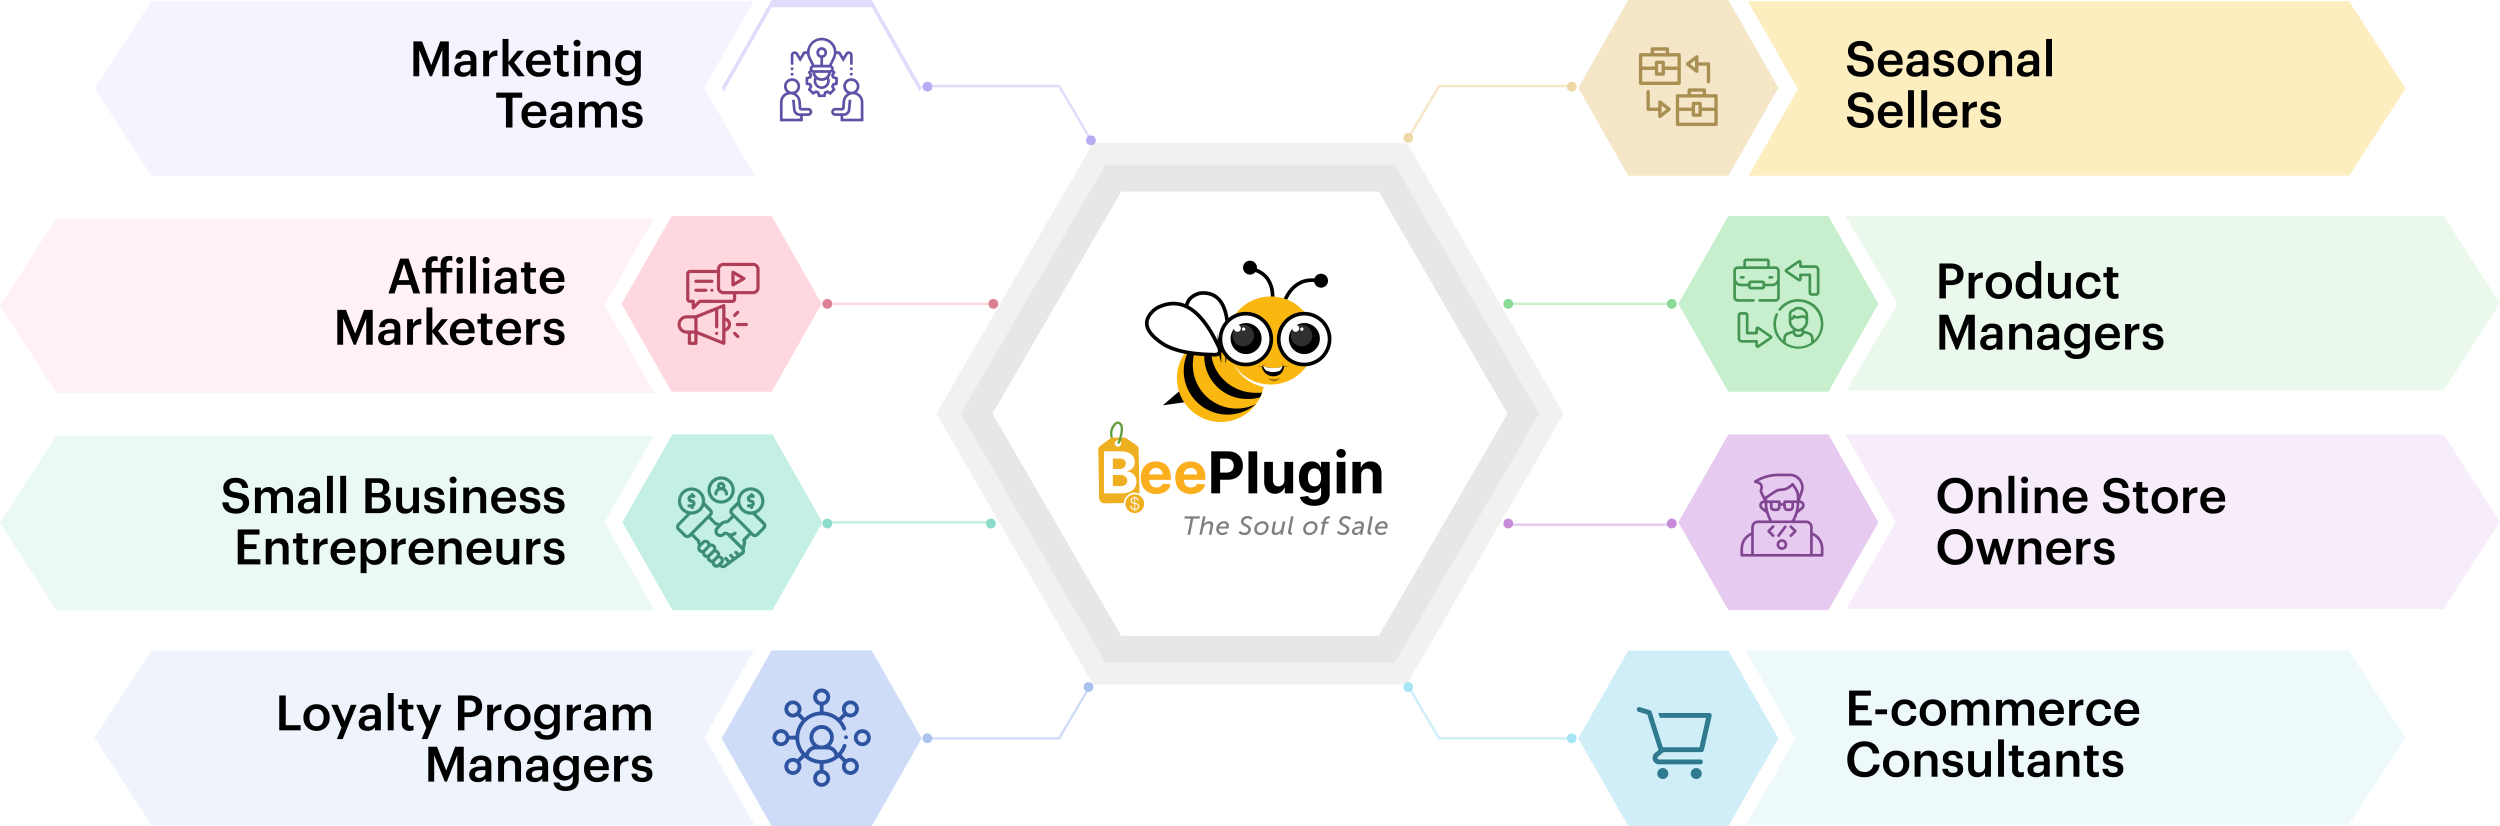 <svg xmlns="http://www.w3.org/2000/svg" xmlns:xlink="http://www.w3.org/1999/xlink" width="1024.346" height="338.509" viewBox="0 0 1024.346 338.509">
  <defs>
    <filter id="Polygon_15">
      <feOffset dy="3" input="SourceAlpha"/>
      <feGaussianBlur stdDeviation="3" result="blur"/>
      <feFlood flood-color="#e1dcfb" result="color"/>
      <feComposite operator="out" in="SourceGraphic" in2="blur"/>
      <feComposite operator="in" in="color"/>
      <feComposite operator="in" in2="SourceGraphic"/>
    </filter>
    <clipPath id="clip-path">
      <path id="Path_47" data-name="Path 47" d="M56.328,85.045a18.011,18.011,0,0,1,.361-3.6,17.948,17.948,0,1,0,13.957,21.181A17.952,17.952,0,0,1,56.328,85.045" transform="translate(-35.112 -81.075)" fill="#f9b710"/>
    </clipPath>
  </defs>
  <g id="Group_2531" data-name="Group 2531" transform="translate(-4104 -289.745)">
    <g id="Group_6" data-name="Group 6">
      <g id="Group_5" data-name="Group 5">
        <g id="Group_3" data-name="Group 3" transform="translate(3816 -41)">
          <path id="Polygon_35" data-name="Polygon 35" d="M192.75,0,257,111,192.75,222H64.25L0,111,64.25,0Z" transform="translate(671.673 389.245)" fill="#e1e1e1" opacity="0.46"/>
          <path id="Polygon_34" data-name="Polygon 34" d="M177.75,0,237,102,177.75,204H59.25L0,102,59.25,0Z" transform="translate(681.673 398.245)" fill="#dcdcdc" opacity="0.46"/>
          <path id="Polygon_1" data-name="Polygon 1" d="M158.25,0,211,91l-52.75,91H52.75L0,91,52.75,0Z" transform="translate(694.673 409.245)" fill="#fff"/>
          <path id="Subtraction_1" data-name="Subtraction 1" d="M-10233.1,71.509h-246.1L-10459,36l-20.5-36h246.383l23.09,35.753-23.09,35.756Z" transform="translate(11483.673 331.245)" fill="#fdeec0"/>
          <path id="Subtraction_4" data-name="Subtraction 4" d="M-10233.3,71.509h-246.884l20.13-35.467-20.4-36.018.016-.024h247.134L-10210,35.753l-23.309,35.756Z" transform="translate(11483.673 597.245)" fill="#eef9fc"/>
          <path id="Subtraction_2" data-name="Subtraction 2" d="M245.047,71.509H.277L21.307,36,0,.023.014,0H245.048L268.16,35.754,245.048,71.509Z" transform="translate(1044.186 419.255)" fill="#ebf9ed"/>
          <path id="Subtraction_3" data-name="Subtraction 3" d="M245.047,71.509H.267L20.575,36,0,.024.014,0H245.048L268.16,35.754,245.048,71.509Z" transform="translate(1044.186 508.746)" fill="#f6ecfa"/>
          <path id="Polygon_2" data-name="Polygon 2" d="M61.5,0,82,36,61.5,72h-41L0,36,20.5,0Z" transform="translate(934.673 330.745)" fill="#f4e6c6"/>
          <path id="Polygon_15-2" data-name="Polygon 15" d="M61.5,0,82,36,61.5,72h-41L0,36,20.5,0Z" transform="translate(934.673 597.255)" fill="#cfeef7"/>
          <path id="Polygon_11" data-name="Polygon 11" d="M61.5,0,82,36,61.5,72h-41L0,36,20.5,0Z" transform="translate(975.673 419.255)" fill="#c7efce"/>
          <path id="Polygon_13" data-name="Polygon 13" d="M61.5,0,82,36,61.5,72h-41L0,36,20.5,0Z" transform="translate(975.673 508.745)" fill="#e6caef"/>
          <path id="Subtraction_1-2" data-name="Subtraction 1" d="M245.862,71.509H-.934L19.286,36-1.214,0H245.862l23.4,35.754-23.4,35.754Z" transform="translate(595.959 668.754) rotate(180)" fill="#eef3fc"/>
          <path id="Subtraction_4-2" data-name="Subtraction 4" d="M247.149,71.509H.268L20.662,36,0,.024.015,0H247.149l23.309,35.754Z" transform="translate(597.16 402.755) rotate(180)" fill="#f4f3fe"/>
          <path id="Subtraction_2-2" data-name="Subtraction 2" d="M245.047,71.509H.265L20.455,36,0,.024.014,0H245.048L268.16,35.754,245.048,71.509Z" transform="translate(556.16 580.755) rotate(180)" fill="#eaf9f6"/>
          <path id="Subtraction_3-2" data-name="Subtraction 3" d="M245.047,71.509H.265L20.455,36,0,.024.014,0H245.048L268.16,35.754,245.048,71.509Z" transform="translate(556.16 491.755) rotate(180)" fill="#fff1f4"/>
          <path id="Polygon_2-2" data-name="Polygon 2" d="M61.5,0,82,36,61.5,72h-41L0,36,20.5,0Z" transform="translate(665.673 669.255) rotate(180)" fill="#cfdcf7"/>
          <g data-type="innerShadowGroup">
            <path id="Polygon_15-3" data-name="Polygon 15" d="M61.5,0,82,36,61.5,72h-41L0,36,20.5,0Z" transform="translate(665.673 402.745) rotate(180)" fill="#e1dcfb"/>
            <g transform="matrix(1, 0, 0, 1, 288, 330.75)" filter="url(#Polygon_15)">
              <path id="Polygon_15-4" data-name="Polygon 15" d="M61.5,0,82,36,61.5,72h-41L0,36,20.5,0Z" transform="translate(377.67 72) rotate(180)" fill="#fff"/>
            </g>
          </g>
          <path id="Polygon_11-2" data-name="Polygon 11" d="M61.5,0,82,36,61.5,72h-41L0,36,20.5,0Z" transform="translate(624.999 580.745) rotate(180)" fill="#c3efe4"/>
          <path id="Polygon_13-2" data-name="Polygon 13" d="M61.5,0,82,36,61.5,72h-41L0,36,20.5,0Z" transform="translate(624.673 491.255) rotate(180)" fill="#ffd7df"/>
          <g id="Group_41" data-name="Group 41" transform="translate(-5345.926 -2892.208)">
            <path id="Path_38" data-name="Path 38" d="M1626.57,448.011h-7.643c-.707,0-.935-.231-.935-.949V435.9c0-.714.23-.945.939-.945,1.162,0,2.325-.015,3.486.009.337.007.414-.1.392-.41-.028-.4-.01-.8-.006-1.206.005-.506.254-.791.748-.793q3.034-.014,6.068,0a.694.694,0,0,1,.742.769c.01.447.016.894,0,1.341-.01.242.075.3.3.3,1.207-.011,2.414-.006,3.62,0,.639,0,.876.232.877.864v11.331c0,.63-.238.861-.879.861h-7.71m.01-1.384h6.906c.213,0,.317-.028.315-.284q-.018-2.129,0-4.258c0-.212-.073-.263-.271-.262q-2.313.009-4.626,0c-.2,0-.275.053-.268.263.014.458.009.916,0,1.374a.675.675,0,0,1-.739.759q-1.324.018-2.648,0a.662.662,0,0,1-.721-.741c-.008-.447-.017-.895,0-1.341.012-.26-.084-.318-.326-.316q-2.263.015-4.526,0c-.26,0-.312.083-.311.324q.016,2.079,0,4.157c0,.274.086.328.339.327,2.291-.009,4.582-.005,6.873-.005m-.023-10.29q-3.437,0-6.873-.006c-.252,0-.319.068-.316.318.013,1.184.009,2.369,0,3.554,0,.183.043.253.24.252q2.33-.011,4.66,0c.215,0,.263-.078.258-.274-.011-.458-.009-.916,0-1.375a.683.683,0,0,1,.743-.759q1.308-.017,2.615,0a.7.7,0,0,1,.751.789c0,.436.017.872-.005,1.307-.013.257.072.315.318.313,1.509-.011,3.018-.014,4.526,0,.279,0,.327-.092.325-.342-.012-1.14-.017-2.28,0-3.419.005-.3-.087-.367-.374-.365-2.291.012-4.582.007-6.872.007m-.666,4.782c0,.5.005,1,0,1.507,0,.168.041.242.224.235.312-.013.625-.012.937,0,.182.007.227-.07.226-.237q-.008-1.473,0-2.946c0-.184-.05-.263-.246-.254a7.9,7.9,0,0,1-.87,0c-.233-.015-.278.084-.273.291.012.468,0,.937,0,1.406m.71-7.185h-1.743c-.685,0-.67,0-.687.683-.007.293.1.345.364.343,1.24-.013,2.481-.006,3.721-.006.736,0,.725,0,.73-.734,0-.246-.082-.294-.307-.29-.693.013-1.386,0-2.079,0" transform="translate(4687.46 2809.76)" fill="#aa8f53"/>
            <path id="Path_39" data-name="Path 39" d="M1795.3,635.851h-7.577c-.776,0-.978-.2-.978-.968V623.752c0-.758.2-.959.947-.959,1.185,0,2.369-.006,3.554.005.233,0,.31-.06.3-.3-.018-.435-.01-.872,0-1.307a.716.716,0,0,1,.809-.8q2.967-.005,5.934,0c.558,0,.812.264.816.828,0,.425.018.85-.006,1.274-.015.265.083.309.322.307,1.207-.012,2.414-.006,3.621,0,.623,0,.873.248.874.874v11.3c0,.637-.253.885-.9.885H1795.3m.015-1.386q3.45,0,6.906.006c.25,0,.318-.063.316-.315-.012-1.4-.01-2.794,0-4.19,0-.222-.044-.313-.291-.311q-2.28.016-4.559,0c-.263,0-.32.093-.311.332.016.446.011.894,0,1.341a.66.66,0,0,1-.728.731q-1.324.014-2.648,0a.674.674,0,0,1-.732-.764c0-.436-.018-.872.005-1.307.015-.272-.08-.335-.338-.333q-2.246.017-4.492,0c-.256,0-.343.059-.34.332q.022,2.078,0,4.157c0,.275.086.328.339.327,2.291-.009,4.582-.005,6.872-.005m.019-10.3h-6.871c-.165,0-.361-.068-.358.239.012,1.218.008,2.435,0,3.653,0,.174.051.231.227.23q2.346-.009,4.692,0c.192,0,.249-.058.245-.247-.012-.469-.008-.938,0-1.408a.69.69,0,0,1,.749-.755q1.307-.014,2.614,0a.684.684,0,0,1,.745.756c.008.447.017.894,0,1.34-.011.254.069.318.319.316q2.262-.018,4.524,0c.284,0,.321-.1.319-.344-.011-1.139-.015-2.279,0-3.418,0-.292-.068-.374-.367-.373-2.279.013-4.558.007-6.837.007m.68,4.824c0-.491-.006-.982,0-1.473,0-.179-.038-.266-.238-.258q-.45.02-.9,0c-.195-.008-.247.071-.246.255q.01,1.456,0,2.912c0,.2.045.285.26.273a7.5,7.5,0,0,1,.87,0c.215.013.263-.073.259-.27-.012-.479,0-.959,0-1.439m-.677-7.222h-1.71c-.706,0-.695,0-.708.69,0,.256.055.341.328.337,1.252-.016,2.5-.007,3.755-.007.744,0,.736,0,.729-.738,0-.214-.058-.291-.282-.288-.7.013-1.408,0-2.112,0" transform="translate(4533.833 2638.749)" fill="#aa8f53"/>
            <path id="Path_40" data-name="Path 40" d="M1652.51,632.44v-3.318a2.185,2.185,0,0,1,.022-.367.66.66,0,0,1,.648-.567.672.672,0,0,1,.691.56,2.038,2.038,0,0,1,.016.367c0,1.988.005,3.977-.005,5.965,0,.246.055.322.312.317.949-.016,1.9-.013,2.848,0,.221,0,.284-.062.279-.28-.014-.636,0-1.273-.006-1.91a.706.706,0,0,1,1.194-.594c1.184.933,2.374,1.859,3.555,2.795a.732.732,0,0,1,0,1.315c-1.175.926-2.355,1.846-3.529,2.774a.736.736,0,0,1-.836.144.716.716,0,0,1-.381-.725c.005-.625-.009-1.251.007-1.876.006-.228-.074-.282-.286-.281-1.206.008-2.413,0-3.619,0-.681,0-.9-.224-.906-.9v-3.418m6.2,5.165c.656-.508,1.251-.972,1.85-1.431.145-.111.031-.164-.041-.222l-.891-.706-.918-.728Z" transform="translate(4656.038 2631.647)" fill="#aa8f53"/>
            <path id="Path_41" data-name="Path 41" d="M1841.1,476.348c0-1.017-.01-2.034.007-3.051,0-.273-.081-.331-.337-.326q-1.374.023-2.749,0c-.27-.005-.368.051-.357.342.024.614.005,1.229.008,1.844a.7.7,0,0,1-1.172.592c-1.222-.959-2.45-1.909-3.669-2.872a.685.685,0,0,1,.018-1.181c1.212-.954,2.428-1.9,3.641-2.853a.7.7,0,0,1,1.182.587c0,.615.011,1.23-.007,1.844-.008.26.063.342.331.339,1.2-.014,2.392-.007,3.588-.005.661,0,.892.228.892.883V479.3a.908.908,0,0,1-.162.634.687.687,0,0,1-1.214-.464q0-1.375,0-2.75v-.369m-6.788-4.059,1.958,1.539V470.76l-1.958,1.531" transform="translate(4492.168 2776.893)" fill="#aa8f53"/>
          </g>
          <g id="Group_42" data-name="Group 42" transform="translate(-5260.735 -3027.61)">
            <path id="Path_42" data-name="Path 42" d="M1416.36,1461.59a1.4,1.4,0,0,1,.91,1.554c-.03.445,0,.9-.01,1.342-.007.231.058.316.3.309.629-.017,1.258-.008,1.886-.005a1.829,1.829,0,0,1,1.917,1.916q.006,5.351,0,10.7a1.814,1.814,0,0,1-1.9,1.893c-2.068,0-4.136,0-6.2,0-.465,0-.707-.185-.711-.534s.253-.553.736-.553h6.023c.721,0,.966-.24.967-.949v-5c-.125-.046-.173.047-.235.092a3.272,3.272,0,0,1-1.939.609c-.81,0-1.621.008-2.431,0-.224,0-.329.028-.37.292a1.151,1.151,0,0,1-1.186,1.014q-2.286.02-4.572,0a1.138,1.138,0,0,1-1.173-1.02c-.031-.249-.135-.287-.347-.283-.532.011-1.064-.008-1.6.006a4.011,4.011,0,0,1-2.969-.75c-.114.125-.072.238-.072.339v4.68c0,.729.249.972.988.972h5.986a.983.983,0,0,1,.428.051.536.536,0,0,1-.1,1.023,1.572,1.572,0,0,1-.325.014H1404.3a1.846,1.846,0,0,1-2.008-2.009q0-5.243,0-10.485a1.859,1.859,0,0,1,2.04-2.019c.593,0,1.186-.011,1.778,0,.243.007.308-.075.3-.308-.016-.471.018-.945-.01-1.415a1.332,1.332,0,0,1,.952-1.482Zm-4.518,4.287H1404.3c-.586,0-.9.26-.905.8-.014,1.051-.031,2.1.006,3.154a2.066,2.066,0,0,0,2.042,2.044c.881.029,1.765,0,2.647.011.179,0,.246-.054.276-.239a1.151,1.151,0,0,1,1.239-1.065q2.23-.008,4.46,0a1.162,1.162,0,0,1,1.253,1.057c.035.208.11.249.3.247.834-.008,1.668,0,2.5-.005a2.1,2.1,0,0,0,2.163-2.186c.005-.955,0-1.91,0-2.865,0-.7-.255-.952-.968-.952h-7.47m-.019-1.088c1.341,0,2.682-.005,4.023,0,.241,0,.347-.046.336-.314-.02-.494-.012-.991,0-1.486,0-.225-.059-.321-.307-.32q-4.041.011-8.083,0c-.223,0-.3.076-.291.294.011.495.02.991,0,1.486-.013.273.069.344.34.341,1.329-.014,2.658-.006,3.987-.006m.02,6.88h-1.268c-1.228,0-1.224,0-1.14,1.254.014.206.091.27.287.269q2.12-.007,4.24,0c.225,0,.3-.091.289-.3a8.157,8.157,0,0,1,0-.869c.018-.265-.066-.363-.344-.355-.688.018-1.377.006-2.065.006" transform="translate(4856.63 2002.695)" fill="#439551"/>
            <path id="Path_43" data-name="Path 43" d="M1575.83,1649.81a5.128,5.128,0,0,1,.147-1.452,2.626,2.626,0,0,1,1.881-1.929c.546-.156,1.085-.331,1.627-.5a.408.408,0,0,0,.166-.715c-.2-.209-.418-.4-.6-.629a3.907,3.907,0,0,1-.964-2.7c.045-1.014-.065-2.032.063-3.044a2.029,2.029,0,0,1,1.516-1.8,1.127,1.127,0,0,0,.456-.271,2.757,2.757,0,0,1,2.047-.673,4.152,4.152,0,0,1,3.169,1.439,2.694,2.694,0,0,1,.735,1.769c.021.991.042,1.984.017,2.975a4.13,4.13,0,0,1-1.462,2.861c-.1.1-.223.167-.227.347-.006.231.031.371.293.439.548.144,1.084.334,1.628.494a2.72,2.72,0,0,1,2,2.488c.04.3.045.595.071.957a8.527,8.527,0,0,0,1.473-1.787,9.159,9.159,0,0,0-6.539-13.948,8.889,8.889,0,0,0-8.281,3.214c-.366.422-.656.524-.94.3-.3-.242-.282-.556.11-1a9.853,9.853,0,0,1,10.418-3.34,9.738,9.738,0,0,1,7.53,8.053,10.251,10.251,0,1,1-20.23,3.332,10.067,10.067,0,0,1,.765-5.6c.207-.466.7-.564.968-.2a.64.64,0,0,1,0,.685,8.946,8.946,0,0,0-.735,4.138,9.042,9.042,0,0,0,2.677,5.984.244.244,0,0,0,.214.112m6.253,2.584a9.132,9.132,0,0,0,4.914-1.428c.139-.088.3-.151.287-.372a13.874,13.874,0,0,0-.052-1.629,1.646,1.646,0,0,0-1.186-1.492c-.428-.125-.859-.243-1.279-.394-.249-.09-.388-.1-.453.214a1.2,1.2,0,0,1-.439.651,2.649,2.649,0,0,1-2.039.567,2,2,0,0,1-2.007-1.373c-.056-.191-.176-.126-.284-.093-.451.135-.9.288-1.35.413a1.613,1.613,0,0,0-1.2,1.314,10.418,10.418,0,0,0-.079,1.661.533.533,0,0,0,.3.552,9.316,9.316,0,0,0,4.87,1.408m2.928-10.437a1.181,1.181,0,0,0-1.453-1.315,5.75,5.75,0,0,0-.64.117,3.9,3.9,0,0,1-2.245.046c-.116-.044-.178.007-.244.089a2.223,2.223,0,0,1-1.012.674c-.2.07-.229.178-.246.371a3.508,3.508,0,0,0,2.54,3.2,1.673,1.673,0,0,0,.787,0,3.474,3.474,0,0,0,2.513-3.179m-5.834-1.507a.781.781,0,0,0,.577-.636.511.511,0,0,1,.843-.312,1.74,1.74,0,0,0,1.6.292c.426-.087.852-.177,1.281-.235a2.653,2.653,0,0,1,1.5.267,1.853,1.853,0,0,0-.381-1.478,3.117,3.117,0,0,0-2.978-1.118,1.075,1.075,0,0,0-.794.386,1.035,1.035,0,0,1-.718.428,1.033,1.033,0,0,0-.892.957c-.061.471-.028.94-.043,1.449m4.139,5.572a4.06,4.06,0,0,1-1.15.259,3.206,3.206,0,0,1-1.13-.209c-.067-.022-.129-.042-.168.062a1,1,0,0,0,.36,1.113,1.983,1.983,0,0,0,1.744,0,.508.508,0,0,0,.344-.467c0-.24,0-.479,0-.754" transform="translate(4703.531 1847.967)" fill="#439551"/>
            <path id="Path_44" data-name="Path 44" d="M1420.5,1693.99v-4.572a1.309,1.309,0,0,1,1.474-1.475c.52,0,1.04-.007,1.56,0a1.3,1.3,0,0,1,1.426,1.448c0,2.08.007,4.161-.006,6.241,0,.3.082.391.384.381.689-.022,1.379-.018,2.068,0,.263.006.374-.058.354-.341a5.831,5.831,0,0,1,.011-.906.934.934,0,0,1,1.506-.741c.9.582,1.782,1.2,2.67,1.812.758.519,1.517,1.036,2.271,1.562s.768,1.151.008,1.675q-2.388,1.647-4.785,3.28a1,1,0,0,1-1.686-.883v-.109c0-.89,0-.89-.913-.89h-4.391a1.81,1.81,0,0,1-1.951-1.944c-.007-1.512,0-3.024,0-4.536m8.344,7.453,4.678-3.206-4.61-3.158c-.036.061-.057.08-.057.1-.005.386-.007.773-.011,1.16-.006.589-.167.753-.762.754q-1.686,0-3.373,0c-.683,0-.835-.152-.835-.827,0-2.273-.005-4.546.005-6.818,0-.316-.1-.434-.417-.424-.483.016-.968.019-1.45,0-.34-.014-.431.127-.43.449.009,3,0,6,.006,8.994,0,.671.249.913.924.913h5.585c.563,0,.74.174.745.731v1.329" transform="translate(4840.198 1798.289)" fill="#439551"/>
            <path id="Path_45" data-name="Path 45" d="M1633.32,1476.29v4.534a1.326,1.326,0,0,1-1.5,1.493h-1.56a1.3,1.3,0,0,1-1.422-1.423c0-2.08-.009-4.16.007-6.239,0-.321-.082-.412-.4-.4-.688.025-1.379.019-2.067,0-.26-.006-.337.083-.319.331a6.528,6.528,0,0,1,0,.8.964.964,0,0,1-1.583.819q-2.51-1.691-4.994-3.422a.849.849,0,0,1,.008-1.519q2.485-1.729,4.994-3.422a.961.961,0,0,1,1.576.829,4.99,4.99,0,0,1,0,.725c-.03.306.052.411.387.406,1.62-.021,3.24-.01,4.861-.009a1.837,1.837,0,0,1,2.013,2q0,2.249,0,4.5m-8.345-1.057v-1.307c0-.594.155-.75.751-.751h3.337c.745,0,.863.117.863.859v6.71c0,.469.017.485.494.486.459,0,.92-.014,1.378.005.333.014.44-.112.439-.443-.01-3,0-6-.006-9,0-.661-.26-.915-.93-.915h-5.622c-.519,0-.7-.181-.7-.693v-1.369l-4.684,3.207,4.684,3.208" transform="translate(4660.924 1997.248)" fill="#439551"/>
            <path id="Path_46" data-name="Path 46" d="M1430.84,1535.53c.18,0,.362-.014.541,0a.531.531,0,0,1,.053,1.047,3.957,3.957,0,0,1-1.221,0,.477.477,0,0,1-.42-.544.5.5,0,0,1,.506-.507c.179-.014.36,0,.541,0h0" transform="translate(4831.801 1935.932)" fill="#439551"/>
            <path id="Path_47-2" data-name="Path 47" d="M1551.29,1536.56a4.714,4.714,0,0,1-.5,0,.527.527,0,0,1-.508-.55.516.516,0,0,1,.53-.522c.336-.014.674-.015,1.01,0a.515.515,0,0,1,.528.525.535.535,0,0,1-.515.546,5.262,5.262,0,0,1-.541,0" transform="translate(4722.995 1935.975)" fill="#439551"/>
          </g>
          <g id="Group_44" data-name="Group 44" transform="translate(-5273.24 -2826.444)">
            <g id="Group_27" data-name="Group 27" transform="translate(6274.347 3351.218)">
              <path id="Path_55" data-name="Path 55" d="M1496.08,956.658h4.528a2.744,2.744,0,0,1,2.83,2.839c0,.617.008,1.235,0,1.852a.34.34,0,0,0,.23.359,7.056,7.056,0,0,1,4.162,6.633c.014.811,0,1.623,0,2.435,0,.51-.191.7-.708.7H1474.5c-.516,0-.711-.187-.7-.7a30.134,30.134,0,0,1,.061-3.425,6.947,6.947,0,0,1,3.952-5.56.583.583,0,0,0,.384-.613,12.649,12.649,0,0,1,.045-2.258,2.7,2.7,0,0,1,2.675-2.255c1.406-.012,2.812,0,4.218,0h.41a9.642,9.642,0,0,1-.849-1.911,2.961,2.961,0,0,0-1.328-1.814,12.081,12.081,0,0,1-1.126-.9,1.935,1.935,0,0,1-.693-2.055,1.913,1.913,0,0,1,1.532-1.489c.22-.049.245-.107.141-.307-.419-.811-.815-1.634-1.231-2.447a2.65,2.65,0,0,1-.157-2.154,1.4,1.4,0,0,0-.929-1.9c-.387-.136-.778-.263-1.169-.389a.559.559,0,0,1-.12-1.057,18.336,18.336,0,0,1,9.275-2.771c1.736-.045,3.475-.024,5.212-.009a5.665,5.665,0,0,1,5.351,7.423c-.356,1.1-.769,2.172-1.175,3.251-.089.238-.042.3.2.347a2.02,2.02,0,0,1,.9,3.56c-.621.522-1.263,1.018-1.9,1.527-.079.064-.181.113-.212.217a16.513,16.513,0,0,1-1.2,2.879m-5.251,13.72q5.588,0,11.177.006c.262,0,.343-.058.342-.334-.01-3.508-.005-7.017-.008-10.525a1.649,1.649,0,0,0-1.783-1.768H1481.08a1.654,1.654,0,0,0-1.792,1.793q0,5.229-.007,10.457c0,.29.053.381.367.38,3.726-.013,7.451-.008,11.177-.008m-9.6-29.8a.9.9,0,0,0,.117.086,2.494,2.494,0,0,1,1.513,3.342,1.486,1.486,0,0,0,.084,1.163c.25.5.509,1,.746,1.5.1.214.174.251.386.107,1.142-.779,2.3-1.538,3.446-2.307a5.665,5.665,0,0,1,3.157-.988,4.536,4.536,0,0,0,2.853-1.009c.429-.34.851-.69,1.285-1.026a.548.548,0,0,1,.879.132c.23.327.448.662.668,1a10.26,10.26,0,0,1,1.208,2.1c.142.392.221.8.346,1.265.166-.458.315-.852.452-1.249a4.576,4.576,0,0,0-4.375-6.152c-1.4,0-2.789.008-4.184,0a18.792,18.792,0,0,0-3.48.277,17.4,17.4,0,0,0-5.1,1.759m9.581,16.077c1.223,0,2.446-.008,3.669.006a.5.5,0,0,0,.505-.3,14.642,14.642,0,0,0,1.851-6.39c.026-.453.029-.453-.441-.453-.137,0-.275.011-.411,0-.186-.018-.233.06-.229.235.009.48.011.96,0,1.44a1.639,1.639,0,0,1-1.621,1.618c-.388.009-.777.011-1.166,0a1.658,1.658,0,0,1-1.6-1.5c-.02-.223.109-.534-.065-.647s-.463-.035-.7-.041a.518.518,0,0,1-.068,0c-.209-.034-.3.048-.267.263a1.755,1.755,0,0,1,0,.274,1.644,1.644,0,0,1-1.653,1.657c-.377.007-.755.01-1.131,0a1.642,1.642,0,0,1-1.6-1.6c-.009-.308,0-.617,0-.926,0-.766,0-.753-.76-.768-.275-.006-.344.073-.329.343a14.642,14.642,0,0,0,1.891,6.553.423.423,0,0,0,.427.251c1.234-.01,2.469,0,3.7,0m3.455-8.232h2.331c.115,0,.264.048.259-.164a10.177,10.177,0,0,0-.229-2.959,9.252,9.252,0,0,0-1.238-2.2c-.3-.462-.318-.474-.74-.106a6.134,6.134,0,0,1-4.22,1.6,3.406,3.406,0,0,0-1.858.532c-1.233.785-2.45,1.594-3.659,2.415-.279.189-.133.532-.107.794.017.172.252.081.385.081,1.474.007,2.949,0,4.423.005.408,0,.623.185.655.543.049.553.049.553.626.553a.372.372,0,0,1,.068,0c.322.059.434-.054.414-.4-.03-.514.178-.7.694-.7h2.195M1478.19,962.8a6.064,6.064,0,0,0-3.16,4.144,17.671,17.671,0,0,0-.139,3.143c-.01.256.088.3.313.292.891-.012,1.783-.016,2.674,0,.264.005.318-.075.317-.325-.01-2.308-.006-4.617-.006-6.925Zm25.3.044c-.032.025-.047.031-.047.038q-.007,3.651-.015,7.3c0,.19.1.193.236.192.937,0,1.875-.006,2.812,0,.192,0,.256-.051.252-.248-.012-.674,0-1.349-.007-2.023a5.953,5.953,0,0,0-.879-3.057,5.883,5.883,0,0,0-2.352-2.207m-15.427-13.323c-.285,0-.57.007-.855,0-.163-.005-.25.023-.245.219.013.467,0,.935.007,1.4a.54.54,0,0,0,.583.575q.513.014,1.026,0a.542.542,0,0,0,.58-.578c.011-.467,0-.935.006-1.4,0-.162-.049-.221-.214-.215-.3.01-.593,0-.889,0m5.485.027c-.351,0-.825-.138-1.02.036-.227.2-.066.685-.069,1.045-.009,1.043.042,1.087,1.1,1.087s1.095-.046,1.092-1.1c0-.352.12-.82-.057-1.023-.2-.233-.685-.042-1.045-.048m-9.64,2.421a20.606,20.606,0,0,1-.225-2.3c0-.187-.136-.152-.241-.141a.9.9,0,0,0-.8.6.856.856,0,0,0,.234,1c.3.275.631.518,1.032.841m13.8.01c.418-.349.786-.616,1.1-.934a.819.819,0,0,0,.145-.956.9.9,0,0,0-.8-.563c-.092-.008-.222-.049-.228.118a23.425,23.425,0,0,1-.227,2.335" transform="translate(-1473.782 -937.436)" fill="#804692" stroke="rgba(0,0,0,0)" stroke-width="1"/>
              <path id="Path_56" data-name="Path 56" d="M1637.84,1235.41a2.195,2.195,0,1,1,2.2-2.194,2.195,2.195,0,0,1-2.2,2.194m1.1-2.2a1.1,1.1,0,1,0-1.085,1.1,1.1,1.1,0,0,0,1.085-1.1" transform="translate(-1620.825 -1204.116)" fill="#804692" stroke="rgba(0,0,0,0)" stroke-width="1"/>
              <path id="Path_57" data-name="Path 57" d="M1593.76,1170.13a.573.573,0,0,1,.186-.427c.669-.671,1.342-1.337,2.006-2.013.128-.13.2-.115.33,0,.633.593.637.589.027,1.2-.347.347-.686.7-1.045,1.037-.16.149-.143.235.005.379.485.467.95.955,1.435,1.422.148.143.159.224.007.38-.589.6-.582.6-1.175.013l-1.526-1.525a.688.688,0,0,1-.251-.47" transform="translate(-1582.762 -1146.506)" fill="#804692" stroke="rgba(0,0,0,0)" stroke-width="1"/>
              <path id="Path_58" data-name="Path 58" d="M1695.16,1170.81a.657.657,0,0,1-.222.475c-.654.653-1.312,1.3-1.958,1.964-.143.146-.222.116-.353-.011-.609-.588-.612-.584-.024-1.173.331-.331.648-.677,1-.988.224-.2.19-.314-.011-.5-.466-.437-.9-.906-1.364-1.347-.162-.154-.163-.243,0-.4.581-.581.575-.587,1.151-.011l1.526,1.525a.7.7,0,0,1,.262.472" transform="translate(-1672.092 -1147.225)" fill="#804692" stroke="rgba(0,0,0,0)" stroke-width="1"/>
              <path id="Path_59" data-name="Path 59" d="M1642.29,1168.94c-.049.07-.086.126-.126.179q-1.5,2-3,4.005c-.115.155-.193.164-.351.051-.693-.5-.7-.489-.2-1.155.871-1.16,1.746-2.318,2.607-3.485.155-.21.272-.263.473-.068a4.793,4.793,0,0,0,.435.333c.052.04.1.087.158.14" transform="translate(-1623.193 -1147.18)" fill="#804692" stroke="rgba(0,0,0,0)" stroke-width="1"/>
            </g>
          </g>
          <g id="Group_45" data-name="Group 45" transform="translate(-5348.874 -3075.354)">
            <path id="Path_48" data-name="Path 48" d="M69.564,1273.61l-1.822-3.037a1,1,0,0,0-.944-.221c-.056.038-.055.1-.062.151a8.085,8.085,0,0,1-.972,2.6c-.271.532-.531,1.069-.806,1.6-.085.163-.1.26.074.4a1.534,1.534,0,0,1,.621,1.637.254.254,0,0,0,.083.276.971.971,0,0,1,.1.1c.2.23.577.4.593.679.015.253-.247.523-.389.784-.06.111-.13.217-.189.328a.4.4,0,0,0,.262.607c.342.1.684.2,1.03.278a.242.242,0,0,1,.219.283q-.012,1.293,0,2.586c0,.179-.047.268-.23.31-.324.073-.642.172-.963.262-.385.108-.476.335-.276.689.163.29.322.583.5.866a.242.242,0,0,1-.048.354q-.935.918-1.853,1.853a.224.224,0,0,1-.326.044c-.284-.173-.576-.333-.867-.5-.377-.212-.6-.124-.71.283-.089.32-.185.639-.262.963a.243.243,0,0,1-.286.215q-1.31-.011-2.62,0a.227.227,0,0,1-.263-.2c-.086-.345-.182-.688-.279-1.03a.39.39,0,0,0-.623-.271c-.3.166-.6.332-.895.516a.276.276,0,0,1-.41-.061q-.89-.914-1.8-1.8a.259.259,0,0,1-.052-.383c.182-.292.349-.594.516-.9a.4.4,0,0,0-.254-.633c-.331-.1-.661-.193-1-.271-.171-.04-.25-.1-.247-.3q.015-1.293,0-2.586a.258.258,0,0,1,.237-.3c.335-.075.666-.175,1-.269a.4.4,0,0,0,.269-.627,7.086,7.086,0,0,0-.45-.773.381.381,0,0,1,.1-.626,1.555,1.555,0,0,0,.148-.144.882.882,0,0,0,.383-.9,1.36,1.36,0,0,1,.61-1.312c.212-.156.2-.271.091-.474-.376-.723-.726-1.459-1.1-2.184a6.155,6.155,0,0,1-.646-1.916c-.026-.178-.092-.211-.258-.229a.814.814,0,0,0-.923.491c-.458.86-.99,1.681-1.494,2.517-.045.075-.068.171-.194.222l-.863-1.432c-.29-.482-.581-.964-.868-1.448a.526.526,0,0,0-.618-.321.551.551,0,0,0-.383.615c.006,1.149,0,2.3.007,3.448,0,.236-.027.343-.308.338-.8-.014-.8,0-.8-.807v-3a1.613,1.613,0,0,1,3.031-.864c.27.438.532.881.83,1.377a14.812,14.812,0,0,0,.876-1.475,1.1,1.1,0,0,1,1.353-.759c.066.014.14-.009.206,0,.29.054.36-.088.391-.353a6.1,6.1,0,0,1,11.2-2.338,5.28,5.28,0,0,1,.818,2.353c.025.243.091.394.369.336a1.352,1.352,0,0,1,1.694.947,10.35,10.35,0,0,0,.758,1.284c.317-.523.592-1.009.9-1.475a1.6,1.6,0,0,1,2.714-.006,1.562,1.562,0,0,1,.251.847q0,1.827.006,3.655c0,.211-.055.27-.269.271-.84.007-.839.015-.839-.834v-2.862c0-.307-.025-.6-.366-.7-.365-.109-.536.147-.7.418-.55.927-1.108,1.849-1.7,2.833m-8.277-.293c0,.391.008.782,0,1.172-.005.182.031.267.241.262.655-.012,1.31-.01,1.965,0a.3.3,0,0,0,.316-.2c.481-.979.986-1.945,1.452-2.931a4.645,4.645,0,0,0,.341-2.993,4.9,4.9,0,0,0-5.008-3.827,4.82,4.82,0,0,0-4.357,6.863c.451.967.951,1.911,1.421,2.87a.325.325,0,0,0,.34.217c.643-.011,1.287-.015,1.931,0,.224.005.265-.076.262-.277-.01-.747-.012-1.494,0-2.241a.376.376,0,0,0-.276-.426,2.1,2.1,0,0,1-1.376-1.9,2.2,2.2,0,0,1,4.31-.77,2.166,2.166,0,0,1-1.269,2.658.391.391,0,0,0-.294.45c.017.355,0,.712,0,1.069m-.531,11.362a3.3,3.3,0,0,1-3.122-4.44.485.485,0,0,0-.059-.53,3.27,3.27,0,0,1-.633-1.545c-.029-.228-.2-.251-.344-.334a.121.121,0,0,0-.175.052c-.106.157.033.268.105.364a1.137,1.137,0,0,1,.1,1.514.986.986,0,0,0-.126.355.378.378,0,0,1-.316.311c-.322.076-.769.093-.916.306-.163.235-.034.664-.062,1.007-.02.24.055.365.3.39a1.172,1.172,0,0,1,1.2,1.025.932.932,0,0,0,.162.34.348.348,0,0,1-.013.412c-.167.286-.46.595-.436.871.026.3.45.488.665.755a.319.319,0,0,0,.519.057,1.122,1.122,0,0,1,1.508-.121.612.612,0,0,0,.256.1.52.52,0,0,1,.459.471c.052.28.076.638.256.8s.549.045.835.049c.5.007.532.008.629-.51.091-.482.267-.827.8-.908a1.133,1.133,0,0,0,.437-.2.453.453,0,0,1,.565.019c.249.161.525.409.781.4.283-.011.442-.4.684-.586.261-.2.325-.408.1-.68a1.014,1.014,0,0,1-.1-1.385.642.642,0,0,0,.111-.287c.04-.3.219-.409.493-.478.838-.213.836-.223.836-1.071,0-.515,0-.54-.5-.645a1.228,1.228,0,0,1-.945-.77,1.37,1.37,0,0,1,.16-1.587c.064-.09.193-.2.059-.332s-.249.035-.37.067-.115.156-.133.257a3.528,3.528,0,0,1-.631,1.512.487.487,0,0,0-.067.529,3.3,3.3,0,0,1-3.076,4.446m-2.69-6.608a2.718,2.718,0,0,0,5.334,0Zm.564,2.682a2.2,2.2,0,1,0,4.208.008,3.918,3.918,0,0,1-4.208-.008m2.084-3.8H63.9c.458,0,.718-.211.709-.565s-.26-.538-.7-.538H57.593c-.457,0-.718.211-.709.564s.26.538.7.538h3.138m1.124-7.176a1.1,1.1,0,1,0-1.092,1.1,1.1,1.1,0,0,0,1.092-1.1" transform="translate(5912.816 2157.893)" fill="#5f51a5"/>
            <path id="Path_49" data-name="Path 49" d="M2.775,1449.27a3.313,3.313,0,1,1,4.71-4.64,3.354,3.354,0,0,1-.838,5.057c.179.147.36.285.529.437a4.6,4.6,0,0,1,1.452,3.384c.028.619.106,1.236.139,1.855.012.215.09.266.291.264.816-.01,1.632-.008,2.448-.006a1.657,1.657,0,1,1,.012,3.309c-.621,0-1.241.01-1.861,0-.218-.005-.271.065-.266.273.013.563,0,1.126.008,1.689,0,.192-.049.255-.249.255q-4.447-.009-8.894,0c-.2,0-.246-.07-.245-.257.007-2.6-.039-5.2.024-7.79a4.087,4.087,0,0,1,2.411-3.667c.1-.052.2-.1.331-.159M1.119,1456.4c0,1.1.011,2.207-.007,3.31,0,.284.089.335.348.333,2.011-.01,4.023-.005,6.034-.005.808,0,.8,0,.805-.8,0-.234-.053-.306-.3-.314a2.672,2.672,0,0,1-2.612-2.344c-.148-1.138-.232-2.286-.329-3.43-.021-.249-.17-.558-.024-.734.16-.192.5-.068.755-.127s.3.049.322.275c.1,1.2.221,2.4.322,3.6a1.673,1.673,0,0,0,1.783,1.66h3.241c.437,0,.69-.2.695-.544s-.25-.557-.68-.558H9.058c-.951,0-1.324-.366-1.39-1.316-.061-.882-.1-1.771-.237-2.642a3.176,3.176,0,0,0-6.311.529c-.01,1.034,0,2.069,0,3.1m3.85-7.4a2.207,2.207,0,1,0-2.193-2.228A2.207,2.207,0,0,0,4.97,1449" transform="translate(5956.432 1994.683)" fill="#5f51a5"/>
            <path id="Path_50" data-name="Path 50" d="M238.189,1449.24a4.4,4.4,0,0,1,2.076,1.69,4.1,4.1,0,0,1,.684,2.242c.008,2.551,0,5.1.01,7.653,0,.235-.077.281-.293.281q-4.4-.01-8.79,0c-.237,0-.318-.054-.309-.3.02-.516-.018-1.036.015-1.551.02-.324-.1-.377-.385-.367-.6.021-1.2.011-1.792.005a1.654,1.654,0,0,1,0-3.308c.827-.007,1.655-.011,2.482,0,.243,0,.3-.075.318-.309.054-.848.111-1.7.212-2.541a4.21,4.21,0,0,1,1.619-2.862c.1-.077.22-.124.279-.245a3.32,3.32,0,1,1,3.877-.393m1.661,7.167h0c0-1.1.024-2.208-.006-3.31a3.177,3.177,0,0,0-6.322-.28c-.1.878-.158,1.762-.223,2.644a1.153,1.153,0,0,1-1.3,1.225H229.45a.56.56,0,0,0-.622.51c-.026.344.234.589.647.59q1.672,0,3.345,0a1.638,1.638,0,0,0,1.712-1.545c.112-1.074.205-2.15.29-3.227.066-.84.054-.837.906-.727.192.025.277.069.254.3-.123,1.223-.225,2.448-.339,3.672a2.773,2.773,0,0,1-2.273,2.6c-.225.045-.544-.089-.656.137-.1.194-.007.474-.03.714s.075.3.309.3q3.293-.013,6.586,0c.223,0,.291-.058.289-.286-.012-1.1-.005-2.207-.005-3.31m-3.88-7.447a2.207,2.207,0,1,0-2.189-2.232,2.207,2.207,0,0,0,2.189,2.232" transform="translate(5749.705 1994.711)" fill="#5f51a5"/>
            <path id="Path_51" data-name="Path 51" d="M49.153,1396.08c0,.529,0,.529-.548.529s-.555,0-.555-.557,0-.546.531-.546c.572,0,.572,0,.572.574" transform="translate(5912.81 2038.235)" fill="#5f51a5"/>
            <path id="Path_52" data-name="Path 52" d="M312.638,1396.06c0,.552,0,.552-.663.552-.441,0-.441,0-.44-.672,0-.432,0-.432.68-.432.423,0,.423,0,.423.551" transform="translate(5673.605 2038.235)" fill="#5f51a5"/>
            <path id="Path_53" data-name="Path 53" d="M48.591,1420.57c-.54,0-.54,0-.54-.641,0-.463,0-.463.684-.463.42,0,.42,0,.42.692,0,.411,0,.411-.563.411" transform="translate(5912.809 2016.489)" fill="#5f51a5"/>
            <path id="Path_54" data-name="Path 54" d="M312.1,1420.57c-.565,0-.565,0-.565-.581,0-.522,0-.522.521-.522.583,0,.583,0,.583.6,0,.505,0,.505-.538.505" transform="translate(5673.605 2016.489)" fill="#5f51a5"/>
          </g>
          <g id="Group_33" data-name="Group 33" transform="translate(-5393.897 -2852.466)">
            <g id="Group_30" data-name="Group 30" transform="translate(5959.497 3290.902)">
              <path id="Path_60" data-name="Path 60" d="M87.392,668.4a2.948,2.948,0,0,1-.946,1.678,2.8,2.8,0,0,1-1.855.622c-2.145,0-4.29.006-6.436-.009-.311,0-.383.091-.37.381.023.492.012.985,0,1.477a1.593,1.593,0,0,1-1.715,1.7H63.494a.72.72,0,0,0-.573.232c-.694.714-1.407,1.41-2.107,2.119a.744.744,0,0,1-.878.254.727.727,0,0,1-.387-.769c0-.525-.007-1.051,0-1.576,0-.2-.052-.281-.257-.259a3,3,0,0,1-.427,0,1.57,1.57,0,0,1-1.567-1.572c-.016-.678,0-1.357,0-2.036v-8.11a1.616,1.616,0,0,1,1.825-1.812q5.221,0,10.441.005c.254,0,.347-.039.359-.326a2.589,2.589,0,0,1,2.167-2.521.7.7,0,0,0,.119-.049H85.093a3.691,3.691,0,0,1,1.225.517,2.908,2.908,0,0,1,1.074,1.782Zm-8.769.986H84.6a1.337,1.337,0,0,0,1.478-1.487q0-3.629,0-7.258a1.342,1.342,0,0,0-1.5-1.5H72.722a1.342,1.342,0,0,0-1.494,1.5v7.225a1.347,1.347,0,0,0,1.513,1.519H78.62M60.866,674.57l.077.048c.414-.416.84-.821,1.237-1.253a1.3,1.3,0,0,1,1.042-.435q6.388.018,12.776.007c.417,0,.477-.059.479-.471,0-.492-.012-.986.006-1.478.008-.235-.07-.292-.3-.29-1.138.011-2.277.006-3.416,0a2.657,2.657,0,0,1-2.853-2.847c0-1.828-.006-3.656.006-5.485,0-.265-.053-.35-.335-.347-1.533.015-3.065.007-4.6.007H59.041c-.306,0-.447.108-.431.423.014.262,0,.525,0,.788v9.2c0,.456.043.5.476.5.361,0,.723-.009,1.084,0a.648.648,0,0,1,.686.68c.013.316,0,.633,0,.949" transform="translate(-53.755 -657.827)" fill="#ae3f56"/>
              <path id="Path_61" data-name="Path 61" d="M22.42,875.691v3.365c0,.69-.217.908-.9.909h-2.3c-.552,0-.8-.252-.8-.808v-3.283c0-.5,0-.5-.489-.51a3.771,3.771,0,0,1-.053-7.539c1.159-.032,2.32-.01,3.48-.007a1.4,1.4,0,0,0,.54-.1q5.379-2.171,10.762-4.335l.123-.047c.672-.264,1.073,0,1.074.716,0,1.4.011,2.8-.007,4.2a.5.5,0,0,0,.408.594,2.934,2.934,0,0,1-.1,5.527.367.367,0,0,0-.305.434c.012,1.445.007,2.889.005,4.334,0,.7-.4.976-1.053.716q-4.974-1.994-9.944-4c-.13-.052-.262-.1-.437-.167m7.18-9.647c-.083.024-.125.033-.164.049-2.27.914-4.538,1.832-6.812,2.736-.21.083-.206.214-.206.382,0,1.587.008,3.174-.006,4.76a.384.384,0,0,0,.3.418q4.747,1.9,9.488,3.81c.1.04.2.074.322.118v-13.47c-.444.18-.861.367-1.292.515a.414.414,0,0,0-.327.471c.012,2.134.007,4.268.006,6.4a2.693,2.693,0,0,1-.02.425.654.654,0,0,1-.619.535.642.642,0,0,1-.626-.482,1.819,1.819,0,0,1-.045-.422q0-1.575,0-3.152Zm-8.5,5.557v-2.232c0-.181-.047-.247-.238-.246-.963.009-1.926-.017-2.888.01a2.461,2.461,0,0,0-2.454,2.41,2.431,2.431,0,0,0,2.331,2.485c1.014.059,2.034.013,3.052.023.2,0,.195-.115.194-.253v-2.2m-1.374,5.39c0,.48.007.961,0,1.44,0,.172.051.229.223.222.305-.012.611-.013.916,0,.185.008.245-.052.242-.239-.01-.655.006-1.31-.008-1.964-.007-.355.165-.852-.071-1.028s-.711-.046-1.08-.062c-.172-.008-.226.051-.223.223.01.469,0,.938,0,1.408m14.129-3.958a1.555,1.555,0,0,0,0-2.891Z" transform="translate(-14.211 -846.33)" fill="#ae3f56"/>
              <path id="Path_62" data-name="Path 62" d="M306.544,957.117h1.77c.466,0,.742.252.742.648a.657.657,0,0,1-.737.66q-1.77.014-3.54,0a.665.665,0,0,1-.731-.671c.008-.389.291-.632.759-.637.579-.006,1.158,0,1.737,0" transform="translate(-280.201 -932.491)" fill="#ae3f56"/>
              <path id="Path_63" data-name="Path 63" d="M293.568,1003.03a.659.659,0,0,1-.343.573.551.551,0,0,1-.647-.028,11.882,11.882,0,0,1-1.523-1.522.612.612,0,0,1,.083-.806.6.6,0,0,1,.807-.066,14.424,14.424,0,0,1,1.5,1.5.654.654,0,0,1,.117.354" transform="translate(-268.171 -972.815)" fill="#ae3f56"/>
              <path id="Path_64" data-name="Path 64" d="M293.518,896.963a.783.783,0,0,1-.242.522c-.393.394-.782.793-1.183,1.179a.655.655,0,1,1-.932-.913c.4-.418.812-.824,1.228-1.227a.638.638,0,0,1,.754-.135.656.656,0,0,1,.375.574" transform="translate(-268.165 -876.699)" fill="#ae3f56"/>
              <path id="Path_65" data-name="Path 65" d="M282.366,699.932v-2.427c0-.736.491-1.013,1.136-.642q2.1,1.21,4.2,2.426c.627.364.635.931.016,1.29q-2.125,1.234-4.256,2.455c-.6.346-1.089.057-1.093-.643v-2.46m1.332,1.451c.808-.467,1.583-.908,2.35-1.363.2-.119-.008-.168-.074-.207q-.889-.524-1.787-1.033a1.284,1.284,0,0,0-.489-.24Z" transform="translate(-260.302 -693.502)" fill="#ae3f56"/>
              <path id="Path_66" data-name="Path 66" d="M101.788,742.975H98.669a.842.842,0,0,1-.585-.167.62.62,0,0,1-.207-.621.585.585,0,0,1,.438-.481,1.291,1.291,0,0,1,.356-.044h6.238c.5,0,.789.225.806.624a.66.66,0,0,1-.741.687c-1.062.006-2.123,0-3.185,0" transform="translate(-90.979 -734.764)" fill="#ae3f56"/>
              <path id="Path_67" data-name="Path 67" d="M100.53,787.676h-1.9c-.488,0-.775-.251-.776-.656s.287-.654.775-.656q1.92-.005,3.841,0c.476,0,.783.265.783.655s-.307.652-.783.656h-1.937" transform="translate(-90.968 -775.785)" fill="#ae3f56"/>
              <path id="Path_68" data-name="Path 68" d="M178.979,787.078a.642.642,0,1,1-.645-.65.65.65,0,0,1,.645.65" transform="translate(-164.243 -775.847)" fill="#ae3f56"/>
              <path id="Path_69" data-name="Path 69" d="M202.684,1001.8a.657.657,0,0,1-.652.644.67.67,0,0,1-.642-.661.663.663,0,0,1,.658-.641.65.65,0,0,1,.636.658" transform="translate(-185.989 -972.892)" fill="#ae3f56"/>
            </g>
          </g>
          <g id="Group_46" data-name="Group 46" transform="translate(-5420.612 -2652.825)">
            <g id="Group_23" data-name="Group 23" transform="translate(5985.611 3178.761)">
              <path id="Path_33" data-name="Path 33" d="M168.085,189.831c.767.741,1.5,1.44,2.219,2.147q.689.675,1.358,1.37a1.953,1.953,0,0,1,.018,2.831q-1.313,1.356-2.659,2.682a1.931,1.931,0,0,1-2.824.014c-.208-.2-.308-.206-.5.011-.526.594-1.074,1.168-1.62,1.744a.41.41,0,0,0-.141.435,2.465,2.465,0,0,1-.052,1.375c-.1.382-.181.772-.285,1.154a2.633,2.633,0,0,0-.068,1.28,1.707,1.707,0,0,1-.818,1.791l-6.917,5.068a2.239,2.239,0,0,1-.721.379,1.763,1.763,0,0,1-1.692-.353.3.3,0,0,0-.417-.047,2.043,2.043,0,0,1-3.07-1.354.437.437,0,0,0-.377-.392,2.078,2.078,0,0,1-1.588-1.6.448.448,0,0,0-.385-.383,2.1,2.1,0,0,1-1.581-1.609.425.425,0,0,0-.39-.37,2.075,2.075,0,0,1-1.321-3.077.308.308,0,0,0-.017-.423,1.185,1.185,0,0,1-.3-.708,1.112,1.112,0,0,0-.424-.794q-.9-.875-1.764-1.776c-.143-.148-.223-.155-.383-.007a1.957,1.957,0,0,1-2.973-.042q-1.226-1.212-2.446-2.43a1.957,1.957,0,0,1-.021-2.946q1.745-1.8,3.513-3.569c.231-.23.241-.306-.076-.45a5.574,5.574,0,1,1,7.836-4.88.839.839,0,0,0,.279.713c.749.741,1.481,1.5,2.217,2.252a1.949,1.949,0,0,1,.073,2.914c-.213.233-.188.347.021.55.619.6,1.219,1.218,1.82,1.836a.709.709,0,0,0,.492.244,1.286,1.286,0,0,1,.764.266c.233.2.378.16.557-.065a2.375,2.375,0,0,1,2.1-.987,1.187,1.187,0,0,0,.911-.409c.456-.473.9-.958,1.363-1.422.16-.16.124-.246-.012-.4a1.968,1.968,0,0,1,.079-3.031c.744-.746,1.485-1.5,2.237-2.232a.7.7,0,0,0,.225-.537,5.58,5.58,0,1,1,8.314,4.923c-.152.086-.306.17-.557.309m-14.633,9.631a2.426,2.426,0,0,1-2.428-2.165,2.557,2.557,0,0,1,.935-2.255c.079-.073.243-.137.169-.282-.054-.108-.2-.087-.3-.067a.923.923,0,0,1-.9-.363c-.678-.714-1.381-1.4-2.058-2.12-.188-.2-.29-.236-.5-.018q-2.8,2.857-5.63,5.687c-.192.193-.187.294,0,.48.733.718,1.446,1.456,2.174,2.179a.844.844,0,0,1,.318.834c-.028.119-.044.282.079.335s.194-.114.272-.194a2.865,2.865,0,0,1,1.2-.9,2.129,2.129,0,0,1,2.5,1.226.366.366,0,0,0,.388.259,2.063,2.063,0,0,1,2.131,2.155.376.376,0,0,0,.235.4,2.224,2.224,0,0,1,1.316,2.1.31.31,0,0,0,.232.357,2.032,2.032,0,0,1,.7,3.372c-.07.075-.215.137-.162.257a.393.393,0,0,0,.346.189.553.553,0,0,0,.378-.135c.4-.291.789-.589,1.193-.871.165-.116.181-.193.026-.336-.291-.27-.567-.555-.841-.842a.663.663,0,1,1,.922-.934c.217.209.425.426.637.64.558.563.551.554,1.165.048.189-.155.149-.24,0-.378-.229-.215-.448-.442-.664-.67a.663.663,0,1,1,.932-.925c.285.276.563.56.837.846.109.114.2.167.343.045a5.279,5.279,0,0,1,.5-.364c.146-.1.124-.182.013-.291-.2-.191-.39-.384-.573-.587a.653.653,0,1,1,.923-.923c.1.089.2.187.3.28.6.564.6.564,1.264.068.474-.354.5-.647.073-1.072q-2.812-2.817-5.63-5.63c-.446-.445-.723-.456-1.2-.047a2.43,2.43,0,0,1-1.612.611M162.309,203c.085-.339.176-.708.269-1.075a1.148,1.148,0,0,0-.083-.875.741.741,0,0,1,.18-.989c.722-.709,1.426-1.436,2.144-2.149.143-.142.219-.232.032-.42q-2.869-2.874-5.716-5.77c-.177-.18-.27-.137-.419.02-.414.436-.848.854-1.265,1.287a2.811,2.811,0,0,1-2.085.9.782.782,0,0,0-.581.15c-.776.751-1.561,1.495-2.264,2.315a1.124,1.124,0,0,0,1.139,1.742,1.513,1.513,0,0,0,.693-.416,1.9,1.9,0,0,1,2.423-.075,1.281,1.281,0,0,0,1.218.241,2.747,2.747,0,0,0,.991-.473.673.673,0,0,1,.985.046.688.688,0,0,1-.184,1,3.452,3.452,0,0,1-1.342.68L162.307,203m-13.26-13.628a.757.757,0,0,0-.213-.476c-.625-.632-1.251-1.262-1.87-1.9-.155-.16-.219-.126-.315.059a5.559,5.559,0,0,1-5.231,3.178.518.518,0,0,0-.394.171q-2.1,2.132-4.207,4.259a.675.675,0,0,0,.005,1.073q1.262,1.29,2.54,2.564a.669.669,0,0,0,1.072.016q4.182-4.2,8.355-8.405a.818.818,0,0,0,.258-.541m11.6-2.759c-.679.644-1.365,1.269-2.02,1.927-.292.293-.231.639.1.976q4.135,4.164,8.273,8.326a.708.708,0,0,0,1.192-.006q1.2-1.207,2.4-2.421c.445-.452.448-.745.009-1.19-1.239-1.257-2.484-2.508-3.719-3.768a.607.607,0,0,0-.538-.206,5.247,5.247,0,0,1-2.339-.3,5.568,5.568,0,0,1-3.359-3.335m-23.316-1.957a4.268,4.268,0,1,0,4.259-4.256,4.268,4.268,0,0,0-4.259,4.256m32.839.036a4.273,4.273,0,1,0-1.275,3.017,4.268,4.268,0,0,0,1.275-3.017M150.518,204.13a.813.813,0,0,0-.488-.706.617.617,0,0,0-.754.131c-.624.632-1.253,1.259-1.863,1.9a.658.658,0,0,0,.08,1.039.63.63,0,0,0,.974-.021c.619-.617,1.226-1.247,1.839-1.87a.746.746,0,0,0,.213-.476m-2.414-1.539a.839.839,0,0,0-.531-.717.593.593,0,0,0-.706.171c-.482.482-.97.959-1.436,1.457a.65.65,0,0,0,.074,1.008.629.629,0,0,0,.973.015c.48-.464.946-.944,1.417-1.418a.655.655,0,0,0,.21-.515m3.19,3.173a.435.435,0,0,0-.346.1c-.559.559-1.13,1.108-1.656,1.7-.24.269-.12.651.208.935a.587.587,0,0,0,.85.021c.528-.494,1.034-1.012,1.537-1.531a.6.6,0,0,0,.1-.723.815.815,0,0,0-.692-.5m2.309,3.2a.814.814,0,0,0-.51-.728.614.614,0,0,0-.747.157c-.331.326-.663.651-.981.988a.737.737,0,0,0,1.042,1.041c.336-.32.657-.656.986-.984a.64.64,0,0,0,.211-.474" transform="translate(-135.271 -174.571)" fill="#3c8d79"/>
              <path id="Path_34" data-name="Path 34" d="M252.884,143.518a5.582,5.582,0,1,1,5.527,5.612,5.582,5.582,0,0,1-5.527-5.612m9.85.045a4.259,4.259,0,1,0-1.267,3.025,4.268,4.268,0,0,0,1.267-3.025" transform="translate(-239.984 -137.967)" fill="#3c8d79"/>
              <path id="Path_35" data-name="Path 35" d="M180.009,200.181c.2.007.421.058.454.2.124.507.845.515.867,1.086a.66.66,0,0,1-.664.684c-.286.015-.574.008-.861,0-.233,0-.423.068-.431.326-.008.236.164.32.381.336a1.578,1.578,0,0,1,1.471,1.062,1.556,1.556,0,0,1-.418,1.762.5.5,0,0,0-.133.406.638.638,0,0,1-.527.685.589.589,0,0,1-.737-.43c-.069-.231-.208-.2-.369-.206-.687-.01-.983-.206-.989-.648s.31-.665,1.013-.665h.451c.236.008.471-.024.488-.308s-.2-.331-.445-.358a1.619,1.619,0,0,1-1.506-1.687,1.563,1.563,0,0,1,1.017-1.458.489.489,0,0,0,.343-.344.6.6,0,0,1,.6-.441" transform="translate(-173.36 -193.357)" fill="#3c8d79"/>
              <path id="Path_36" data-name="Path 36" d="M402.816,201.293a.66.66,0,0,1-.651.7c-.3.016-.6.007-.9,0-.22,0-.389.082-.4.313s.15.331.369.346a1.58,1.58,0,0,1,1.478,1.052,1.56,1.56,0,0,1-.433,1.793c-.133.127-.1.27-.112.415a.638.638,0,0,1-.555.662.594.594,0,0,1-.707-.424c-.06-.177-.141-.24-.318-.219a2.085,2.085,0,0,1-.328,0,.658.658,0,1,1,0-1.31c.26-.008.52-.007.779,0,.226.006.439-.042.459-.3.023-.282-.187-.345-.433-.37A1.641,1.641,0,0,1,399.9,201.3a1.469,1.469,0,0,1,.26-.26c.313-.247.706-.346.9-.8.17-.383.813-.275,1.008.131a.7.7,0,0,0,.4.4.572.572,0,0,1,.345.517" transform="translate(-370.544 -193.203)" fill="#3c8d79"/>
              <path id="Path_37" data-name="Path 37" d="M278.163,163.151a2.722,2.722,0,0,1,1.064-2.038.314.314,0,0,0,.116-.439,1.663,1.663,0,0,1,.574-1.971,1.731,1.731,0,0,1,2.031-.036,1.7,1.7,0,0,1,.664,1.949.407.407,0,0,0,.166.536,2.745,2.745,0,0,1,1.025,2.063.679.679,0,0,1-.612.776.641.641,0,0,1-.681-.66,1.547,1.547,0,0,0-2-1.452,1.515,1.515,0,0,0-1.071,1.407.707.707,0,0,1-.3.594.588.588,0,0,1-.657.017.7.7,0,0,1-.312-.747m2.375-3.078a.4.4,0,0,0,.455.41.384.384,0,0,0,.395-.431.388.388,0,0,0-.451-.415.394.394,0,0,0-.4.436" transform="translate(-262.483 -156.119)" fill="#3c8d79"/>
            </g>
          </g>
          <g id="Group_47" data-name="Group 47" transform="translate(-5597.826 -2536.156)">
            <path id="Path_70" data-name="Path 70" d="M1140.01,19.686c.061-.213.113-.429.183-.639a3.478,3.478,0,0,1,3.287-2.368,3.42,3.42,0,0,1,3.286,2.3.49.49,0,0,0,.583.393c.6-.021,1.207-.014,1.811,0,.218,0,.284-.067.306-.286a10.53,10.53,0,0,1,2.352-5.692c.169-.208.173-.324-.024-.508-.45-.421-.889-.856-1.307-1.308a.4.4,0,0,0-.562-.084,3.329,3.329,0,0,1-3.665-.362,3.286,3.286,0,0,1-1.277-3.49,3.476,3.476,0,0,1,6.067-1.487,3.328,3.328,0,0,1,.45,3.755c-.111.242-.114.375.088.561.462.427.9.879,1.337,1.334.157.164.255.186.447.03a10.54,10.54,0,0,1,5.764-2.375c.186-.018.245-.081.243-.263-.007-.7-.016-1.391,0-2.086.008-.287-.207-.264-.359-.319a3.487,3.487,0,1,1,4.6-3.7,3.452,3.452,0,0,1-2.3,3.672.462.462,0,0,0-.389.544c.027.6.015,1.207,0,1.81,0,.217.033.316.289.341a10.4,10.4,0,0,1,5.629,2.3c.277.224.411.186.627-.049.39-.425.8-.831,1.223-1.225a.417.417,0,0,0,.107-.59,3.472,3.472,0,1,1,1.608,1.605.436.436,0,0,0-.625.1c-.394.439-.817.853-1.249,1.255-.2.189-.228.31-.036.537a9.885,9.885,0,0,1,1.585,2.657.79.79,0,0,1-.12.882.755.755,0,0,1-.789.227c-.332-.079-.472-.344-.6-.628a8.975,8.975,0,0,0-4.759-4.8,9.18,9.18,0,0,0-12.781,7.283,8.9,8.9,0,0,0,2.281,7.272c.051.058.111.107.192.184a4.716,4.716,0,0,1,3.121-2.927,5.008,5.008,0,0,1-1.354-4.683,4.79,4.79,0,0,1,1.9-2.9,4.972,4.972,0,0,1,6.477.46,5.066,5.066,0,0,1,.023,7.122,4.716,4.716,0,0,1,3.1,2.941c.145-.158.267-.282.379-.414a9.121,9.121,0,0,0,1.569-2.663.949.949,0,0,1,.437-.582.747.747,0,0,1,.879.1.76.76,0,0,1,.208.9,10.156,10.156,0,0,1-1.735,3.064c-.18.218-.193.338.024.537.454.417.886.858,1.308,1.308a.37.37,0,0,0,.527.084,3.483,3.483,0,1,1-.988,5.5,3.432,3.432,0,0,1-.6-3.869.484.484,0,0,0-.125-.687c-.444-.408-.865-.842-1.282-1.278-.15-.157-.249-.162-.419-.022a10.5,10.5,0,0,1-5.8,2.394c-.156.015-.237.053-.235.229.006.708.014,1.417,0,2.125-.007.289.216.259.367.312a3.482,3.482,0,0,1,1.762,5.2,3.409,3.409,0,0,1-2.218,1.5,2,2,0,0,0-.22.073h-.945a.364.364,0,0,0-.1-.054,3.484,3.484,0,0,1-.424-6.772.269.269,0,0,0,.214-.306q-.008-1.023,0-2.046c0-.172-.037-.254-.233-.273a10.492,10.492,0,0,1-5.8-2.39c-.166-.136-.267-.142-.419.017-.416.437-.837.87-1.281,1.279a.483.483,0,0,0-.132.686,3.442,3.442,0,0,1-.592,3.871,3.483,3.483,0,1,1-1.071-5.528.486.486,0,0,0,.685-.129c.39-.425.8-.833,1.224-1.224.207-.191.219-.307.032-.536a10.391,10.391,0,0,1-2.326-5.658c-.027-.27-.124-.319-.361-.313-.6.013-1.208.025-1.81,0-.306-.015-.422.092-.518.372a3.437,3.437,0,0,1-3.3,2.336,3.479,3.479,0,0,1-3.286-2.369c-.071-.21-.123-.426-.183-.639Zm20.385,5.285c-.984,0-1.771-.014-2.558,0a3.009,3.009,0,0,0-2.912,2.413.35.35,0,0,0,.16.424,9.256,9.256,0,0,0,10.165,0,.335.335,0,0,0,.158-.391,2.985,2.985,0,0,0-2.421-2.386,22.253,22.253,0,0,0-2.592-.06m3.179-5.04a3.411,3.411,0,1,0-3.342,3.461,3.411,3.411,0,0,0,3.342-3.461m-17.107-11.54a1.915,1.915,0,1,0,1.916-1.93,1.915,1.915,0,0,0-1.916,1.93m25.468-1.93a1.915,1.915,0,1,0,1.925,1.921,1.915,1.915,0,0,0-1.925-1.921M1148.4,33.854a1.915,1.915,0,1,0-1.928-1.919,1.915,1.915,0,0,0,1.928,1.919m25.464-1.909a1.921,1.921,0,1,0-.573,1.356,1.915,1.915,0,0,0,.573-1.356M1162.07,3.488a1.9,1.9,0,1,0-.555,1.366,1.906,1.906,0,0,0,.555-1.366m0,33.344a1.913,1.913,0,1,0-.573,1.353,1.906,1.906,0,0,0,.573-1.353m-18.561-14.768a1.915,1.915,0,1,0-1.36-.559,1.906,1.906,0,0,0,1.36.559" transform="translate(5062.338 3149)" fill="#2e53a1"/>
            <path id="Path_71" data-name="Path 71" d="M1460.34,165.564a3.48,3.48,0,1,1,3.52-3.438,3.48,3.48,0,0,1-3.52,3.438m.038-5.386a1.914,1.914,0,1,0,1.356.569,1.906,1.906,0,0,0-1.356-.569" transform="translate(4778.789 3007.075)" fill="#2e53a1"/>
            <path id="Path_72" data-name="Path 72" d="M1419.04,183.318a.758.758,0,0,1,.766-.775.776.776,0,0,1,.793.8.8.8,0,0,1-.793.767.783.783,0,0,1-.765-.787" transform="translate(4812.649 2985.655)" fill="#2e53a1"/>
          </g>
          <path id="Path_115" data-name="Path 115" d="M13301.1,1448.75h-55.442L13232.4,1471.2" transform="translate(-12367.999 -1082.755)" fill="none" stroke="#f4e6c6" stroke-width="1"/>
          <path id="Path_116" data-name="Path 116" d="M13301.1,1471.21h-55.442l-13.257-22.453" transform="translate(-12367.999 -837.911)" fill="none" stroke="#cfeef7" stroke-width="1"/>
          <path id="Path_117" data-name="Path 117" d="M13339.6,1537.01h-68.236" transform="translate(-12366.084 -1081.755)" fill="none" stroke="#c7efce" stroke-width="1"/>
          <path id="Path_118" data-name="Path 118" d="M13341.5,1537.01h-70.151" transform="translate(-12366.999 -991.263)" fill="none" stroke="#e6caef" stroke-width="1"/>
          <g id="Group_49" data-name="Group 49" transform="translate(625.147 366)">
            <path id="Path_115-2" data-name="Path 115" d="M13232.4,1448.75h55.442l13.257,22.453" transform="translate(-13191.046 -1448.754)" fill="none" stroke="#e1dcfb" stroke-width="1"/>
            <path id="Path_116-2" data-name="Path 116" d="M13232.4,1471.21h55.442l13.257-22.453" transform="translate(-13191.046 -1203.911)" fill="none" stroke="#cfdcf7" stroke-width="1"/>
            <path id="Path_117-2" data-name="Path 117" d="M13271.4,1537.01h70.151" transform="translate(-13270.354 -1447.754)" fill="none" stroke="#ffd7df" stroke-width="1"/>
            <path id="Path_118-2" data-name="Path 118" d="M13271.4,1537.01h70.151" transform="translate(-13271.354 -1358.263)" fill="none" stroke="#c3efe4" stroke-width="1"/>
          </g>
          <circle id="Ellipse_14" data-name="Ellipse 14" cx="2" cy="2" r="2" transform="translate(666.001 364.245)" fill="#b7acf2"/>
          <circle id="Ellipse_16" data-name="Ellipse 16" cx="2" cy="2" r="2" transform="translate(930.001 364.245)" fill="#eed8a6"/>
          <circle id="Ellipse_18" data-name="Ellipse 18" cx="2" cy="2" r="2" transform="translate(930.001 631.245)" fill="#a7e4f6"/>
          <circle id="Ellipse_29" data-name="Ellipse 29" cx="2" cy="2" r="2" transform="translate(666.001 631.245)" fill="#abc1ef"/>
          <circle id="Ellipse_17" data-name="Ellipse 17" cx="2" cy="2" r="2" transform="translate(863.001 385.245)" fill="#eed8a6"/>
          <circle id="Ellipse_19" data-name="Ellipse 19" cx="2" cy="2" r="2" transform="translate(863.001 610.245)" fill="#a7e4f6"/>
          <circle id="Ellipse_28" data-name="Ellipse 28" cx="2" cy="2" r="2" transform="translate(732.001 610.245)" fill="#abc1ef"/>
          <circle id="Ellipse_20" data-name="Ellipse 20" cx="2" cy="2" r="2" transform="translate(904.001 543.245)" fill="#c68cd9"/>
          <circle id="Ellipse_26" data-name="Ellipse 26" cx="2" cy="2" r="2" transform="translate(625.001 543.245)" fill="#8bdcc8"/>
          <circle id="Ellipse_23" data-name="Ellipse 23" cx="2" cy="2" r="2" transform="translate(904.001 453.245)" fill="#8adb98"/>
          <circle id="Ellipse_24" data-name="Ellipse 24" cx="2" cy="2" r="2" transform="translate(625.001 453.245)" fill="#de8093"/>
          <circle id="Ellipse_21" data-name="Ellipse 21" cx="2" cy="2" r="2" transform="translate(971.001 543.245)" fill="#c68cd9"/>
          <circle id="Ellipse_27" data-name="Ellipse 27" cx="2" cy="2" r="2" transform="translate(692.001 543.245)" fill="#8bdcc8"/>
          <circle id="Ellipse_22" data-name="Ellipse 22" cx="2" cy="2" r="2" transform="translate(971.001 453.245)" fill="#8adb98"/>
          <circle id="Ellipse_25" data-name="Ellipse 25" cx="2" cy="2" r="2" transform="translate(693.001 453.245)" fill="#de8093"/>
          <circle id="Ellipse_15" data-name="Ellipse 15" cx="2" cy="2" r="2" transform="translate(733.001 386.245)" fill="#b7acf2"/>
          <g id="Group_60" data-name="Group 60" transform="translate(757.882 437.555)">
            <g id="Group_10" data-name="Group 10" transform="translate(0 0)">
              <g id="Group_8" data-name="Group 8">
                <path id="Path_16" data-name="Path 16" d="M26.044,136.4l-8.014,6.883,9.678-1.361Z" transform="translate(-11.457 -84.027)"/>
                <path id="Path_17" data-name="Path 17" d="M56.328,85.045a18.011,18.011,0,0,1,.361-3.6,17.948,17.948,0,1,0,13.957,21.181A17.952,17.952,0,0,1,56.328,85.045" transform="translate(-22.775 -50.87)" fill="#f9b710"/>
                <g id="Mask_Group_2" data-name="Mask Group 2" transform="translate(12.337 30.205)" clip-path="url(#clip-path)">
                  <path id="Path_48-2" data-name="Path 48" d="M64.3,109.51A17.942,17.942,0,0,1,52.587,77.976a17.945,17.945,0,1,0,19.725,29.648A17.861,17.861,0,0,1,64.3,109.51" transform="translate(-39.838 -79.126)"/>
                  <path id="Path_49-2" data-name="Path 49" d="M86.3,92.729c-9.915,0-18.319-7.722-18.319-17.633a18.242,18.242,0,0,1,6.6-13.588C68.693,64.451,65.2,70.536,65.2,77.569a17.477,17.477,0,0,0,17.67,17.67,16.922,16.922,0,0,0,11.441-4.082A17.683,17.683,0,0,1,86.3,92.729" transform="translate(-53.989 -68.793)"/>
                </g>
                <path id="Path_12" data-name="Path 12" d="M151.4,32.429s2.747-12.95,14.591-10.81" transform="translate(-95.734 -13.414)" fill="none" stroke="#000" stroke-linecap="round" stroke-miterlimit="10" stroke-width="1.5"/>
                <path id="Path_13" data-name="Path 13" d="M125.955,23.216s2.2-11.613-8.3-13.928" transform="translate(-74.562 -5.827)" fill="none" stroke="#000" stroke-linecap="round" stroke-miterlimit="10" stroke-width="1.5"/>
                <path id="Path_14" data-name="Path 14" d="M113.548,2.855A2.854,2.854,0,1,1,110.693,0a2.854,2.854,0,0,1,2.854,2.855" transform="translate(-68.403 0)"/>
                <path id="Path_15" data-name="Path 15" d="M191.676,17.217a2.854,2.854,0,1,1-2.854-2.855,2.854,2.854,0,0,1,2.854,2.855" transform="translate(-117.42 -9.011)"/>
                <path id="Path_20" data-name="Path 20" d="M34.988,98.649a17.948,17.948,0,0,0,35.532,3.6A17.966,17.966,0,0,1,56.561,81.069a17.962,17.962,0,0,0-21.573,17.58" transform="translate(-22.697 -50.632)" fill="none"/>
                <path id="Path_21" data-name="Path 21" d="M125.976,57.388a18.049,18.049,0,1,1-18.049-18.049,18.049,18.049,0,0,1,18.049,18.049" transform="translate(-57.136 -24.682)" fill="#f9b710"/>
                <path id="Path_22" data-name="Path 22" d="M59.605,58.814c1.438.93,2.354.62,2.732-.984a4.989,4.989,0,0,0,.113-.8c.867-12.772-1.519-21.949-10.613-21.494a6.073,6.073,0,0,0-1.549.324c-4.788,1.774-6.259,5.673-2.672,12.806.065.129.135.256.21.378,2.569,4.17,6.906,7.154,11.785,9.774" transform="translate(-29.365 -22.282)" fill="#fff"/>
                <path id="Path_23" data-name="Path 23" d="M59.605,58.814c1.438.93,2.354.62,2.732-.984a4.989,4.989,0,0,0,.113-.8c.867-12.772-1.519-21.949-10.613-21.494a6.073,6.073,0,0,0-1.549.324c-4.788,1.774-6.259,5.673-2.672,12.806.065.129.135.256.21.378C50.389,53.21,54.727,56.193,59.605,58.814Z" transform="translate(-29.365 -22.282)" fill="none" stroke="#020202" stroke-miterlimit="10" stroke-width="1.5"/>
                <path id="Path_24" data-name="Path 24" d="M167.929,68.694a10.417,10.417,0,1,1-10.417-10.417,10.417,10.417,0,0,1,10.417,10.417" transform="translate(-93.031 -36.562)" fill="#fcfcfc"/>
                <path id="Path_25" data-name="Path 25" d="M167.929,68.694a10.417,10.417,0,1,1-10.417-10.417A10.417,10.417,0,0,1,167.929,68.694Z" transform="translate(-93.031 -36.562)" fill="none" stroke="#000" stroke-miterlimit="10" stroke-width="1.5"/>
                <path id="Path_26" data-name="Path 26" d="M170.942,74.967a6.352,6.352,0,1,1-6.352-6.352,6.352,6.352,0,0,1,6.352,6.352" transform="translate(-100.025 -43.05)"/>
                <path id="Path_27" data-name="Path 27" d="M169.213,74.932a4.4,4.4,0,1,1-4.4-4.4,4.4,4.4,0,0,1,4.4,4.4" transform="translate(-101.387 -44.251)" fill="#303030"/>
                <path id="Path_28" data-name="Path 28" d="M164.777,72.011a1.415,1.415,0,1,1-1.415-1.415,1.415,1.415,0,0,1,1.415,1.415" transform="translate(-102.349 -44.292)" fill="#fff"/>
                <path id="Path_29" data-name="Path 29" d="M172.073,74.1a.684.684,0,1,1-.684-.684.684.684,0,0,1,.684.684" transform="translate(-107.845 -46.063)" fill="#fff"/>
                <path id="Path_30" data-name="Path 30" d="M103.839,68.694A10.417,10.417,0,1,1,93.425,58.277a10.417,10.417,0,0,1,10.413,10.417" transform="translate(-52.824 -36.562)" fill="#fcfcfc"/>
                <path id="Path_31" data-name="Path 31" d="M103.839,68.694A10.417,10.417,0,1,1,93.425,58.277a10.417,10.417,0,0,1,10.413,10.417Z" transform="translate(-52.824 -36.562)" fill="none" stroke="#000" stroke-miterlimit="10" stroke-width="1.5"/>
                <path id="Path_32" data-name="Path 32" d="M106.857,74.967a6.352,6.352,0,1,1-6.352-6.352,6.352,6.352,0,0,1,6.352,6.352" transform="translate(-59.818 -43.05)"/>
                <path id="Path_33-2" data-name="Path 33" d="M105.128,74.932a4.4,4.4,0,1,1-4.4-4.4,4.4,4.4,0,0,1,4.4,4.4" transform="translate(-61.181 -44.251)" fill="#303030"/>
                <path id="Path_34-2" data-name="Path 34" d="M100.691,72.012A1.415,1.415,0,1,1,99.275,70.6a1.415,1.415,0,0,1,1.415,1.412" transform="translate(-62.142 -44.292)" fill="#fff"/>
                <path id="Path_35-2" data-name="Path 35" d="M107.988,74.1a.684.684,0,1,1-.684-.684.684.684,0,0,1,.684.684" transform="translate(-67.638 -46.063)" fill="#fff"/>
                <path id="Path_38-2" data-name="Path 38" d="M29.051,68.089c2.246.213,3.166-.559,2.724-2.349a4.811,4.811,0,0,0-.314-.862c-6.1-13.213-14.082-21.2-24.731-16.2a8.336,8.336,0,0,0-1.679,1.1C.3,53.947.718,58.581,9,63.926q.224.145.465.273c5.409,2.889,12.274,3.706,19.586,3.889" transform="translate(-2 -29.595)" fill="#fff"/>
                <path id="Path_39-2" data-name="Path 39" d="M29.051,68.089c2.246.213,3.166-.559,2.724-2.349a4.811,4.811,0,0,0-.314-.862c-6.1-13.213-14.082-21.2-24.731-16.2a8.336,8.336,0,0,0-1.679,1.1C.3,53.947.718,58.581,9,63.926q.224.145.465.273C14.874,67.089,21.739,67.906,29.051,68.089Z" transform="translate(-2 -29.595)" fill="none" stroke="#020202" stroke-miterlimit="10" stroke-width="1.5"/>
                <path id="Path_40-2" data-name="Path 40" d="M135.518,128.695a5.151,5.151,0,0,0,4.939-.334c-1.386,1.937-3.494,2.026-4.939.334" transform="translate(-85.769 -80.532)" fill="#916409"/>
                <path id="Path_41-2" data-name="Path 41" d="M128.339,115.629c3.24.856,6.317,1.305,9.253-.2-.266,2.827-1.844,4.23-4.316,4.355a4.817,4.817,0,0,1-4.938-4.156" transform="translate(-81.264 -72.42)"/>
                <path id="Path_42-2" data-name="Path 42" d="M130.2,116.373a3.782,3.782,0,0,0,1.073,1.586,6.877,6.877,0,0,0,5.635.129,3.308,3.308,0,0,0,1.1-1.755c-2.5,1-5.095.7-7.807.039" transform="translate(-82.434 -72.986)" fill="#fff"/>
                <path id="Path_43-2" data-name="Path 43" d="M123.5,113.8c1.188.346,2.186.108,3.117-1.332A2.009,2.009,0,0,1,123.5,113.8" transform="translate(-78.229 -70.564)" fill="#916409"/>
                <path id="Path_44-2" data-name="Path 44" d="M153.422,113.663c-1.2.3-2.189.03-3.068-1.442a2.009,2.009,0,0,0,3.068,1.442" transform="translate(-95.076 -70.407)" fill="#916409"/>
              </g>
            </g>
          </g>
          <path id="Path_8" data-name="Path 8" d="M8.2-1.94c-2.6,0-4.5-2.02-4.5-5.14v-.16c0-3.08,1.66-5.14,4.46-5.14S12.6-10.2,12.6-7.26v.16C12.6-4,10.9-1.94,8.2-1.94ZM8.16.2a6.962,6.962,0,0,0,7.2-7.32v-.16a6.915,6.915,0,0,0-7.2-7.22A7.018,7.018,0,0,0,.92-7.22v.16A6.956,6.956,0,0,0,8.16.2ZM17.72,0h2.42V-6.16a2.319,2.319,0,0,1,2.46-2.5c1.44,0,2.08.72,2.08,2.3V0H27.1V-6.58c0-2.88-1.48-4.1-3.58-4.1A3.6,3.6,0,0,0,20.14-8.8v-1.66H17.72ZM29.94,0h2.42V-15.3H29.94Zm5.42,0h2.42V-10.46H35.36Zm1.18-12.18a1.4,1.4,0,0,0,1.44-1.38,1.4,1.4,0,0,0-1.44-1.4,1.4,1.4,0,0,0-1.44,1.4A1.4,1.4,0,0,0,36.54-12.18ZM40.72,0h2.42V-6.16a2.319,2.319,0,0,1,2.46-2.5c1.44,0,2.08.72,2.08,2.3V0H50.1V-6.58c0-2.88-1.48-4.1-3.58-4.1A3.6,3.6,0,0,0,43.14-8.8v-1.66H40.72ZM57.48.2c2.68,0,4.46-1.2,4.8-3.4H59.94c-.18,1.02-.94,1.6-2.4,1.6-1.8,0-2.8-1.12-2.88-3.1h7.66v-.7c0-3.74-2.34-5.28-4.94-5.28a5.085,5.085,0,0,0-5.2,5.4v.16A5.012,5.012,0,0,0,57.48.2ZM54.7-6.32a2.683,2.683,0,0,1,2.68-2.6c1.5,0,2.42.8,2.54,2.6ZM74.3.2c3.16,0,5.26-1.94,5.26-4.42,0-2.86-1.74-3.82-5.1-4.28-2.48-.36-2.96-.94-2.96-2.1,0-1.1.84-1.88,2.46-1.88,1.64,0,2.5.64,2.76,2.14h2.44c-.28-2.74-2.12-4.14-5.2-4.14-2.98,0-4.98,1.76-4.98,4.1,0,2.68,1.62,3.72,5.04,4.18C76.34-5.82,77-5.32,77-4s-1.12,2.2-2.7,2.2c-2.42,0-3-1.2-3.18-2.64H68.56C68.76-1.74,70.4.2,74.3.2ZM85.5.18a4.653,4.653,0,0,0,1.64-.26V-2a2.973,2.973,0,0,1-1.18.2c-.76,0-1.2-.42-1.2-1.34v-5.5h2.3v-1.82h-2.3v-2.3H82.34v2.3h-1.4v1.82h1.4v5.72A2.814,2.814,0,0,0,85.5.18ZM94-1.68c-1.84,0-2.9-1.34-2.9-3.48v-.16c0-2.16,1.1-3.46,2.9-3.46s2.88,1.32,2.88,3.48v.14C96.88-3.02,95.8-1.68,94-1.68ZM93.98.2a5.144,5.144,0,0,0,5.38-5.38v-.16A5.14,5.14,0,0,0,94-10.68a5.172,5.172,0,0,0-5.38,5.4v.16A5.124,5.124,0,0,0,93.98.2Zm7.56-.2h2.42V-5.44c0-2.22,1.28-2.9,3.4-2.92v-2.26a3.486,3.486,0,0,0-3.4,2.12v-1.96h-2.42Zm12.34.2c2.68,0,4.46-1.2,4.8-3.4h-2.34c-.18,1.02-.94,1.6-2.4,1.6-1.8,0-2.8-1.12-2.88-3.1h7.66v-.7c0-3.74-2.34-5.28-4.94-5.28a5.085,5.085,0,0,0-5.2,5.4v.16A5.012,5.012,0,0,0,113.88.2ZM111.1-6.32a2.683,2.683,0,0,1,2.68-2.6c1.5,0,2.42.8,2.54,2.6ZM8.2,19.06c-2.6,0-4.5-2.02-4.5-5.14v-.16c0-3.08,1.66-5.14,4.46-5.14s4.44,2.18,4.44,5.12v.16C12.6,17,10.9,19.06,8.2,19.06ZM8.16,21.2a6.962,6.962,0,0,0,7.2-7.32v-.16A6.915,6.915,0,0,0,8.16,6.5,7.018,7.018,0,0,0,.92,13.78v.16A6.956,6.956,0,0,0,8.16,21.2ZM19.88,21h2.48l2.12-7.04L26.42,21h2.46l3.28-10.46H29.8L27.62,18.1l-2.04-7.56H23.56L21.34,18.1l-2.08-7.56H16.68ZM34,21h2.42V14.84a2.319,2.319,0,0,1,2.46-2.5c1.44,0,2.08.72,2.08,2.3V21h2.42V14.42c0-2.88-1.48-4.1-3.58-4.1a3.6,3.6,0,0,0-3.38,1.88V10.54H34Zm16.76.2c2.68,0,4.46-1.2,4.8-3.4H53.22c-.18,1.02-.94,1.6-2.4,1.6-1.8,0-2.8-1.12-2.88-3.1H55.6v-.7c0-3.74-2.34-5.28-4.94-5.28a5.085,5.085,0,0,0-5.2,5.4v.16A5.012,5.012,0,0,0,50.76,21.2Zm-2.78-6.52a2.683,2.683,0,0,1,2.68-2.6c1.5,0,2.42.8,2.54,2.6ZM57.76,21h2.42V15.56c0-2.22,1.28-2.9,3.4-2.92V10.38a3.486,3.486,0,0,0-3.4,2.12V10.54H57.76Zm11.52.2c2.68,0,4.18-1.22,4.18-3.34,0-2.22-1.46-2.82-3.92-3.2-1.66-.28-2.16-.58-2.16-1.34,0-.74.62-1.24,1.66-1.24a1.613,1.613,0,0,1,1.86,1.4h2.24c-.26-2.36-1.96-3.16-4.1-3.16-1.96,0-3.92,1.04-3.92,3.14,0,1.96,1.02,2.74,3.78,3.18,1.54.26,2.24.58,2.24,1.44,0,.88-.58,1.34-1.88,1.34-1.42,0-1.96-.62-2.08-1.68H64.9C65,19.96,66.58,21.2,69.28,21.2Z" transform="translate(1081 541)"/>
          <path id="Path_12-2" data-name="Path 12" d="M-135.18.2c3.16,0,5.26-1.94,5.26-4.42,0-2.86-1.74-3.82-5.1-4.28-2.48-.36-2.96-.94-2.96-2.1,0-1.1.84-1.88,2.46-1.88,1.64,0,2.5.64,2.76,2.14h2.44c-.28-2.74-2.12-4.14-5.2-4.14-2.98,0-4.98,1.76-4.98,4.1,0,2.68,1.62,3.72,5.04,4.18,2.32.38,2.98.88,2.98,2.2s-1.12,2.2-2.7,2.2c-2.42,0-3-1.2-3.18-2.64h-2.56C-140.72-1.74-139.08.2-135.18.2Zm7.64-.2h2.42V-6.26a2.23,2.23,0,0,1,2.3-2.4c1.18,0,1.86.66,1.86,2.2V0h2.42V-6.26a2.23,2.23,0,0,1,2.3-2.4c1.2,0,1.86.66,1.86,2.2V0h2.42V-6.62c0-2.88-1.56-4.06-3.48-4.06a4.129,4.129,0,0,0-3.54,1.88,2.938,2.938,0,0,0-2.96-1.88,3.509,3.509,0,0,0-3.18,1.82v-1.6h-2.42Zm21.1.2a3.641,3.641,0,0,0,3.2-1.48V0h2.38V-6.86c0-2.86-1.84-3.82-4.18-3.82s-4.28,1.02-4.48,3.46h2.34a1.742,1.742,0,0,1,2-1.64c1.42,0,1.9.7,1.9,2.1v.54h-1.3c-3,0-5.36.88-5.36,3.32C-109.94-.72-108.36.2-106.44.2Zm.58-1.74c-1.2,0-1.68-.58-1.68-1.46,0-1.28,1.18-1.7,3.02-1.7h1.24v1.04C-103.28-2.32-104.38-1.54-105.86-1.54ZM-98.02,0h2.42V-15.3h-2.42Zm5.42,0h2.42V-15.3H-92.6Zm10.32,0h5.5c3.14,0,4.9-1.34,4.9-4v-.08c0-1.9-.92-2.96-2.86-3.38a2.93,2.93,0,0,0,2.26-3.04v-.08c0-2.6-1.74-3.72-4.68-3.72h-5.12Zm2.6-1.9V-6.48h2.4c1.96,0,2.78.74,2.78,2.22v.08c0,1.48-.82,2.28-2.6,2.28Zm0-6.38V-12.4h2.16c1.7,0,2.48.58,2.48,1.94v.08c0,1.46-.68,2.1-2.44,2.1ZM-66.08.2a3.523,3.523,0,0,0,3.32-1.84V0h2.42V-10.46h-2.42v6.22a2.334,2.334,0,0,1-2.44,2.5c-1.4,0-2.06-.72-2.06-2.3v-6.42h-2.42v6.7C-69.68-.98-68.14.2-66.08.2ZM-53.9.2c2.68,0,4.18-1.22,4.18-3.34,0-2.22-1.46-2.82-3.92-3.2-1.66-.28-2.16-.58-2.16-1.34,0-.74.62-1.24,1.66-1.24a1.613,1.613,0,0,1,1.86,1.4h2.24c-.26-2.36-1.96-3.16-4.1-3.16-1.96,0-3.92,1.04-3.92,3.14,0,1.96,1.02,2.74,3.78,3.18,1.54.26,2.24.58,2.24,1.44,0,.88-.58,1.34-1.88,1.34-1.42,0-1.96-.62-2.08-1.68h-2.28C-58.18-1.04-56.6.2-53.9.2Zm6.36-.2h2.42V-10.46h-2.42Zm1.18-12.18a1.4,1.4,0,0,0,1.44-1.38,1.4,1.4,0,0,0-1.44-1.4,1.4,1.4,0,0,0-1.44,1.4A1.4,1.4,0,0,0-46.36-12.18ZM-42.18,0h2.42V-6.16a2.319,2.319,0,0,1,2.46-2.5c1.44,0,2.08.72,2.08,2.3V0h2.42V-6.58c0-2.88-1.48-4.1-3.58-4.1A3.6,3.6,0,0,0-39.76-8.8v-1.66h-2.42Zm16.76.2c2.68,0,4.46-1.2,4.8-3.4h-2.34c-.18,1.02-.94,1.6-2.4,1.6-1.8,0-2.8-1.12-2.88-3.1h7.66v-.7c0-3.74-2.34-5.28-4.94-5.28a5.085,5.085,0,0,0-5.2,5.4v.16A5.012,5.012,0,0,0-25.42.2ZM-28.2-6.32a2.683,2.683,0,0,1,2.68-2.6c1.5,0,2.42.8,2.54,2.6ZM-14.74.2c2.68,0,4.18-1.22,4.18-3.34,0-2.22-1.46-2.82-3.92-3.2-1.66-.28-2.16-.58-2.16-1.34,0-.74.62-1.24,1.66-1.24a1.613,1.613,0,0,1,1.86,1.4h2.24c-.26-2.36-1.96-3.16-4.1-3.16-1.96,0-3.92,1.04-3.92,3.14,0,1.96,1.02,2.74,3.78,3.18,1.54.26,2.24.58,2.24,1.44,0,.88-.58,1.34-1.88,1.34-1.42,0-1.96-.62-2.08-1.68h-2.28C-19.02-1.04-17.44.2-14.74.2Zm9.88,0C-2.18.2-.68-1.02-.68-3.14c0-2.22-1.46-2.82-3.92-3.2-1.66-.28-2.16-.58-2.16-1.34,0-.74.62-1.24,1.66-1.24a1.613,1.613,0,0,1,1.86,1.4H-1c-.26-2.36-1.96-3.16-4.1-3.16-1.96,0-3.92,1.04-3.92,3.14C-9.02-5.58-8-4.8-5.24-4.36-3.7-4.1-3-3.78-3-2.92c0,.88-.58,1.34-1.88,1.34-1.42,0-1.96-.62-2.08-1.68H-9.24C-9.14-1.04-7.56.2-4.86.2ZM-134.6,21h9.28V18.9h-6.62V14.72h5.04v-2h-5.04V8.8h6.28V6.7h-8.94Zm11.48,0h2.42V14.84a2.319,2.319,0,0,1,2.46-2.5c1.44,0,2.08.72,2.08,2.3V21h2.42V14.42c0-2.88-1.48-4.1-3.58-4.1a3.6,3.6,0,0,0-3.38,1.88V10.54h-2.42Zm15.72.18a4.653,4.653,0,0,0,1.64-.26V19a2.973,2.973,0,0,1-1.18.2c-.76,0-1.2-.42-1.2-1.34v-5.5h2.3V10.54h-2.3V8.24h-2.42v2.3h-1.4v1.82h1.4v5.72A2.814,2.814,0,0,0-107.4,21.18Zm3.82-.18h2.42V15.56c0-2.22,1.28-2.9,3.4-2.92V10.38a3.486,3.486,0,0,0-3.4,2.12V10.54h-2.42Zm12.34.2c2.68,0,4.46-1.2,4.8-3.4h-2.34c-.18,1.02-.94,1.6-2.4,1.6-1.8,0-2.8-1.12-2.88-3.1h7.66v-.7c0-3.74-2.34-5.28-4.94-5.28a5.085,5.085,0,0,0-5.2,5.4v.16A5.012,5.012,0,0,0-91.24,21.2Zm-2.78-6.52a2.683,2.683,0,0,1,2.68-2.6c1.5,0,2.42.8,2.54,2.6Zm9.78,9.9h2.42V19.36A3.781,3.781,0,0,0-78.4,21.2c2.7,0,4.64-2.04,4.64-5.4v-.16c0-3.38-2.02-5.32-4.64-5.32a4.043,4.043,0,0,0-3.42,1.9V10.54h-2.42Zm5.24-5.3c-1.76,0-2.9-1.1-2.9-3.44v-.16c0-2.32,1.2-3.46,2.88-3.46,1.58,0,2.78,1.14,2.78,3.46v.16C-76.24,18.08-77.22,19.28-79,19.28ZM-71.58,21h2.42V15.56c0-2.22,1.28-2.9,3.4-2.92V10.38a3.486,3.486,0,0,0-3.4,2.12V10.54h-2.42Zm12.34.2c2.68,0,4.46-1.2,4.8-3.4h-2.34c-.18,1.02-.94,1.6-2.4,1.6-1.8,0-2.8-1.12-2.88-3.1h7.66v-.7c0-3.74-2.34-5.28-4.94-5.28a5.085,5.085,0,0,0-5.2,5.4v.16A5.012,5.012,0,0,0-59.24,21.2Zm-2.78-6.52a2.683,2.683,0,0,1,2.68-2.6c1.5,0,2.42.8,2.54,2.6ZM-52.24,21h2.42V14.84a2.319,2.319,0,0,1,2.46-2.5c1.44,0,2.08.72,2.08,2.3V21h2.42V14.42c0-2.88-1.48-4.1-3.58-4.1a3.6,3.6,0,0,0-3.38,1.88V10.54h-2.42Zm16.76.2c2.68,0,4.46-1.2,4.8-3.4h-2.34c-.18,1.02-.94,1.6-2.4,1.6-1.8,0-2.8-1.12-2.88-3.1h7.66v-.7c0-3.74-2.34-5.28-4.94-5.28a5.085,5.085,0,0,0-5.2,5.4v.16A5.012,5.012,0,0,0-35.48,21.2Zm-2.78-6.52a2.683,2.683,0,0,1,2.68-2.6c1.5,0,2.42.8,2.54,2.6Zm13.28,6.52a3.523,3.523,0,0,0,3.32-1.84V21h2.42V10.54h-2.42v6.22a2.334,2.334,0,0,1-2.44,2.5c-1.4,0-2.06-.72-2.06-2.3V10.54h-2.42v6.7C-28.58,20.02-27.04,21.2-24.98,21.2Zm8.6-.2h2.42V15.56c0-2.22,1.28-2.9,3.4-2.92V10.38a3.486,3.486,0,0,0-3.4,2.12V10.54h-2.42Zm11.52.2c2.68,0,4.18-1.22,4.18-3.34,0-2.22-1.46-2.82-3.92-3.2-1.66-.28-2.16-.58-2.16-1.34,0-.74.62-1.24,1.66-1.24a1.613,1.613,0,0,1,1.86,1.4H-1c-.26-2.36-1.96-3.16-4.1-3.16-1.96,0-3.92,1.04-3.92,3.14,0,1.96,1.02,2.74,3.78,3.18C-3.7,16.9-3,17.22-3,18.08c0,.88-.58,1.34-1.88,1.34-1.42,0-1.96-.62-2.08-1.68H-9.24C-9.14,19.96-7.56,21.2-4.86,21.2Z" transform="translate(520 541)"/>
          <path id="Path_11" data-name="Path 11" d="M-72.84,0h2.5l1.12-3.54h5.46L-62.62,0h2.76l-4.72-14.3h-3.48Zm6.36-12.12,2.1,6.64H-68.6ZM-57.56,0h2.42V-8.64h3.68V0h2.42V-8.64h2.38v-1.82h-2.38v-1.5c0-.9.38-1.54,1.36-1.54a2.6,2.6,0,0,1,1.02.16v-1.88a4.04,4.04,0,0,0-1.32-.18c-2.22,0-3.48,1.24-3.48,3.54v1.4h-3.68v-1.38c0-.9.4-1.54,1.38-1.54a3.151,3.151,0,0,1,1.08.2v-1.88a4.1,4.1,0,0,0-1.38-.2c-2.24,0-3.5,1.22-3.5,3.54v1.26h-1.42v1.82h1.42Zm12.72,0h2.42V-10.46h-2.42Zm1.18-12.18a1.4,1.4,0,0,0,1.44-1.38,1.4,1.4,0,0,0-1.44-1.4,1.4,1.4,0,0,0-1.44,1.4A1.4,1.4,0,0,0-43.66-12.18ZM-39.42,0H-37V-15.3h-2.42ZM-34,0h2.42V-10.46H-34Zm1.18-12.18a1.4,1.4,0,0,0,1.44-1.38,1.4,1.4,0,0,0-1.44-1.4,1.4,1.4,0,0,0-1.44,1.4A1.4,1.4,0,0,0-32.82-12.18ZM-25.9.2a3.641,3.641,0,0,0,3.2-1.48V0h2.38V-6.86c0-2.86-1.84-3.82-4.18-3.82s-4.28,1.02-4.48,3.46h2.34a1.743,1.743,0,0,1,2-1.64c1.42,0,1.9.7,1.9,2.1v.54h-1.3c-3,0-5.36.88-5.36,3.32C-29.4-.72-27.82.2-25.9.2Zm.58-1.74C-26.52-1.54-27-2.12-27-3c0-1.28,1.18-1.7,3.02-1.7h1.24v1.04C-22.74-2.32-23.84-1.54-25.32-1.54ZM-13.98.18a4.653,4.653,0,0,0,1.64-.26V-2a2.973,2.973,0,0,1-1.18.2c-.76,0-1.2-.42-1.2-1.34v-5.5h2.3v-1.82h-2.3v-2.3h-2.42v2.3h-1.4v1.82h1.4v5.72A2.814,2.814,0,0,0-13.98.18ZM-5.56.2C-2.88.2-1.1-1-.76-3.2H-3.1c-.18,1.02-.94,1.6-2.4,1.6-1.8,0-2.8-1.12-2.88-3.1H-.72v-.7c0-3.74-2.34-5.28-4.94-5.28a5.085,5.085,0,0,0-5.2,5.4v.16A5.012,5.012,0,0,0-5.56.2ZM-8.34-6.32a2.683,2.683,0,0,1,2.68-2.6c1.5,0,2.42.8,2.54,2.6ZM-93.8,21h2.4V10.2L-87.06,21h.86l4.26-10.8V21h2.66V6.7H-82.8l-3.68,9.76L-90.24,6.7H-93.8Zm20.24.2a3.641,3.641,0,0,0,3.2-1.48V21h2.38V14.14c0-2.86-1.84-3.82-4.18-3.82s-4.28,1.02-4.48,3.46h2.34a1.742,1.742,0,0,1,2-1.64c1.42,0,1.9.7,1.9,2.1v.54h-1.3c-3,0-5.36.88-5.36,3.32C-77.06,20.28-75.48,21.2-73.56,21.2Zm.58-1.74c-1.2,0-1.68-.58-1.68-1.46,0-1.28,1.18-1.7,3.02-1.7h1.24v1.04C-70.4,18.68-71.5,19.46-72.98,19.46ZM-65.2,21h2.42V15.56c0-2.22,1.28-2.9,3.4-2.92V10.38a3.486,3.486,0,0,0-3.4,2.12V10.54H-65.2Zm7.94,0h2.42V15.86L-50.92,21h2.8l-4.4-5.66,4.06-4.8H-51.1l-3.74,4.6V5.7h-2.42Zm14.9.2c2.68,0,4.46-1.2,4.8-3.4H-39.9c-.18,1.02-.94,1.6-2.4,1.6-1.8,0-2.8-1.12-2.88-3.1h7.66v-.7c0-3.74-2.34-5.28-4.94-5.28a5.085,5.085,0,0,0-5.2,5.4v.16A5.012,5.012,0,0,0-42.36,21.2Zm-2.78-6.52a2.683,2.683,0,0,1,2.68-2.6c1.5,0,2.42.8,2.54,2.6Zm13.34,6.5a4.653,4.653,0,0,0,1.64-.26V19a2.973,2.973,0,0,1-1.18.2c-.76,0-1.2-.42-1.2-1.34v-5.5h2.3V10.54h-2.3V8.24h-2.42v2.3h-1.4v1.82h1.4v5.72A2.814,2.814,0,0,0-31.8,21.18Zm8.42.02c2.68,0,4.46-1.2,4.8-3.4h-2.34c-.18,1.02-.94,1.6-2.4,1.6-1.8,0-2.8-1.12-2.88-3.1h7.66v-.7c0-3.74-2.34-5.28-4.94-5.28a5.085,5.085,0,0,0-5.2,5.4v.16A5.012,5.012,0,0,0-23.38,21.2Zm-2.78-6.52a2.683,2.683,0,0,1,2.68-2.6c1.5,0,2.42.8,2.54,2.6ZM-16.38,21h2.42V15.56c0-2.22,1.28-2.9,3.4-2.92V10.38a3.486,3.486,0,0,0-3.4,2.12V10.54h-2.42Zm11.52.2c2.68,0,4.18-1.22,4.18-3.34,0-2.22-1.46-2.82-3.92-3.2-1.66-.28-2.16-.58-2.16-1.34,0-.74.62-1.24,1.66-1.24a1.613,1.613,0,0,1,1.86,1.4H-1c-.26-2.36-1.96-3.16-4.1-3.16-1.96,0-3.92,1.04-3.92,3.14,0,1.96,1.02,2.74,3.78,3.18C-3.7,16.9-3,17.22-3,18.08c0,.88-.58,1.34-1.88,1.34-1.42,0-1.96-.62-2.08-1.68H-9.24C-9.14,19.96-7.56,21.2-4.86,21.2Z" transform="translate(520 451)"/>
          <path id="Path_10" data-name="Path 10" d="M-94.62,0h2.4V-10.8L-87.88,0h.86l4.26-10.8V0h2.66V-14.3h-3.52L-87.3-4.54l-3.76-9.76h-3.56Zm20.24.2a3.641,3.641,0,0,0,3.2-1.48V0h2.38V-6.86c0-2.86-1.84-3.82-4.18-3.82s-4.28,1.02-4.48,3.46h2.34a1.742,1.742,0,0,1,2-1.64c1.42,0,1.9.7,1.9,2.1v.54h-1.3c-3,0-5.36.88-5.36,3.32C-77.88-.72-76.3.2-74.38.2Zm.58-1.74c-1.2,0-1.68-.58-1.68-1.46,0-1.28,1.18-1.7,3.02-1.7h1.24v1.04C-71.22-2.32-72.32-1.54-73.8-1.54ZM-66.02,0h2.42V-5.44c0-2.22,1.28-2.9,3.4-2.92v-2.26A3.486,3.486,0,0,0-63.6-8.5v-1.96h-2.42Zm7.94,0h2.42V-5.14L-51.74,0h2.8l-4.4-5.66,4.06-4.8h-2.64l-3.74,4.6V-15.3h-2.42Zm14.9.2c2.68,0,4.46-1.2,4.8-3.4h-2.34c-.18,1.02-.94,1.6-2.4,1.6-1.8,0-2.8-1.12-2.88-3.1h7.66v-.7c0-3.74-2.34-5.28-4.94-5.28a5.085,5.085,0,0,0-5.2,5.4v.16A5.012,5.012,0,0,0-43.18.2Zm-2.78-6.52a2.683,2.683,0,0,1,2.68-2.6c1.5,0,2.42.8,2.54,2.6ZM-32.62.18a4.653,4.653,0,0,0,1.64-.26V-2a2.973,2.973,0,0,1-1.18.2c-.76,0-1.2-.42-1.2-1.34v-5.5h2.3v-1.82h-2.3v-2.3h-2.42v2.3h-1.4v1.82h1.4v5.72A2.814,2.814,0,0,0-32.62.18ZM-28.74,0h2.42V-10.46h-2.42Zm1.18-12.18a1.4,1.4,0,0,0,1.44-1.38,1.4,1.4,0,0,0-1.44-1.4A1.4,1.4,0,0,0-29-13.56,1.4,1.4,0,0,0-27.56-12.18ZM-23.38,0h2.42V-6.16a2.319,2.319,0,0,1,2.46-2.5c1.44,0,2.08.72,2.08,2.3V0H-14V-6.58c0-2.88-1.48-4.1-3.58-4.1A3.6,3.6,0,0,0-20.96-8.8v-1.66h-2.42ZM-6.76,3.84c3.24,0,5.3-1.54,5.32-4.62v-9.68H-3.86v1.6a3.607,3.607,0,0,0-3.36-1.82c-2.7,0-4.7,2.2-4.7,5.14v.14A4.624,4.624,0,0,0-7.28-.42,4.073,4.073,0,0,0-3.86-2.36V-.82C-3.86,1.06-4.9,2-6.78,2-8.36,2-9.16,1.4-9.36.36H-11.8C-11.52,2.36-10.04,3.84-6.76,3.84Zm.08-6.12A2.826,2.826,0,0,1-9.44-5.42v-.16c0-1.9,1.04-3.2,2.84-3.2,1.74,0,2.82,1.18,2.82,3.16v.14A2.881,2.881,0,0,1-6.68-2.28ZM-56.7,21h2.68V8.8h3.98V6.7H-60.68V8.8h3.98Zm11.7.2c2.68,0,4.46-1.2,4.8-3.4h-2.34c-.18,1.02-.94,1.6-2.4,1.6-1.8,0-2.8-1.12-2.88-3.1h7.66v-.7c0-3.74-2.34-5.28-4.94-5.28a5.085,5.085,0,0,0-5.2,5.4v.16A5.012,5.012,0,0,0-45,21.2Zm-2.78-6.52a2.683,2.683,0,0,1,2.68-2.6c1.5,0,2.42.8,2.54,2.6Zm12.62,6.52a3.641,3.641,0,0,0,3.2-1.48V21h2.38V14.14c0-2.86-1.84-3.82-4.18-3.82s-4.28,1.02-4.48,3.46h2.34a1.743,1.743,0,0,1,2-1.64c1.42,0,1.9.7,1.9,2.1v.54h-1.3c-3,0-5.36.88-5.36,3.32C-38.66,20.28-37.08,21.2-35.16,21.2Zm.58-1.74c-1.2,0-1.68-.58-1.68-1.46,0-1.28,1.18-1.7,3.02-1.7H-32v1.04C-32,18.68-33.1,19.46-34.58,19.46ZM-26.8,21h2.42V14.74a2.23,2.23,0,0,1,2.3-2.4c1.18,0,1.86.66,1.86,2.2V21h2.42V14.74a2.23,2.23,0,0,1,2.3-2.4c1.2,0,1.86.66,1.86,2.2V21h2.42V14.38c0-2.88-1.56-4.06-3.48-4.06a4.129,4.129,0,0,0-3.54,1.88,2.938,2.938,0,0,0-2.96-1.88,3.509,3.509,0,0,0-3.18,1.82v-1.6H-26.8Zm21.94.2c2.68,0,4.18-1.22,4.18-3.34,0-2.22-1.46-2.82-3.92-3.2-1.66-.28-2.16-.58-2.16-1.34,0-.74.62-1.24,1.66-1.24a1.613,1.613,0,0,1,1.86,1.4H-1c-.26-2.36-1.96-3.16-4.1-3.16-1.96,0-3.92,1.04-3.92,3.14,0,1.96,1.02,2.74,3.78,3.18C-3.7,16.9-3,17.22-3,18.08c0,.88-.58,1.34-1.88,1.34-1.42,0-1.96-.62-2.08-1.68H-9.24C-9.14,19.96-7.56,21.2-4.86,21.2Z" transform="translate(552 362)"/>
          <path id="Path_13-2" data-name="Path 13" d="M-153.58,0h8.76V-2.12h-6.1V-14.3h-2.66Zm15.3-1.68c-1.84,0-2.9-1.34-2.9-3.48v-.16c0-2.16,1.1-3.46,2.9-3.46s2.88,1.32,2.88,3.48v.14C-135.4-3.02-136.48-1.68-138.28-1.68ZM-138.3.2a5.144,5.144,0,0,0,5.38-5.38v-.16a5.14,5.14,0,0,0-5.36-5.34,5.172,5.172,0,0,0-5.38,5.4v.16A5.124,5.124,0,0,0-138.3.2Zm8.32,3.38h2.38l5.7-14.04h-2.36l-2.56,6.74-2.78-6.74h-2.62l4.14,9.4ZM-117.54.2a3.641,3.641,0,0,0,3.2-1.48V0h2.38V-6.86c0-2.86-1.84-3.82-4.18-3.82s-4.28,1.02-4.48,3.46h2.34a1.742,1.742,0,0,1,2-1.64c1.42,0,1.9.7,1.9,2.1v.54h-1.3c-3,0-5.36.88-5.36,3.32C-121.04-.72-119.46.2-117.54.2Zm.58-1.74c-1.2,0-1.68-.58-1.68-1.46,0-1.28,1.18-1.7,3.02-1.7h1.24v1.04C-114.38-2.32-115.48-1.54-116.96-1.54ZM-109.12,0h2.42V-15.3h-2.42Zm8.92.18a4.653,4.653,0,0,0,1.64-.26V-2a2.973,2.973,0,0,1-1.18.2c-.76,0-1.2-.42-1.2-1.34v-5.5h2.3v-1.82h-2.3v-2.3h-2.42v2.3h-1.4v1.82h1.4v5.72A2.814,2.814,0,0,0-100.2.18Zm4.98,3.4h2.38l5.7-14.04H-89.5l-2.56,6.74-2.78-6.74h-2.62l4.14,9.4ZM-80.36,0h2.66V-5.44h2c3.06,0,5.24-1.34,5.24-4.36v-.08c0-3-2.1-4.42-5.3-4.42h-4.6Zm2.66-7.36v-4.88h1.94c1.7,0,2.7.66,2.7,2.36v.08c0,1.58-.94,2.44-2.7,2.44ZM-68.38,0h2.42V-5.44c0-2.22,1.28-2.9,3.4-2.92v-2.26a3.486,3.486,0,0,0-3.4,2.12v-1.96h-2.42Zm12.42-1.68c-1.84,0-2.9-1.34-2.9-3.48v-.16c0-2.16,1.1-3.46,2.9-3.46s2.88,1.32,2.88,3.48v.14C-53.08-3.02-54.16-1.68-55.96-1.68ZM-55.98.2A5.144,5.144,0,0,0-50.6-5.18v-.16a5.14,5.14,0,0,0-5.36-5.34,5.172,5.172,0,0,0-5.38,5.4v.16A5.124,5.124,0,0,0-55.98.2Zm12.02,3.64c3.24,0,5.3-1.54,5.32-4.62v-9.68h-2.42v1.6a3.607,3.607,0,0,0-3.36-1.82c-2.7,0-4.7,2.2-4.7,5.14v.14A4.624,4.624,0,0,0-44.48-.42a4.073,4.073,0,0,0,3.42-1.94V-.82C-41.06,1.06-42.1,2-43.98,2c-1.58,0-2.38-.6-2.58-1.64H-49C-48.72,2.36-47.24,3.84-43.96,3.84Zm.08-6.12a2.826,2.826,0,0,1-2.76-3.14v-.16c0-1.9,1.04-3.2,2.84-3.2,1.74,0,2.82,1.18,2.82,3.16v.14A2.881,2.881,0,0,1-43.88-2.28ZM-35.76,0h2.42V-5.44c0-2.22,1.28-2.9,3.4-2.92v-2.26a3.486,3.486,0,0,0-3.4,2.12v-1.96h-2.42Zm10.48.2a3.641,3.641,0,0,0,3.2-1.48V0h2.38V-6.86c0-2.86-1.84-3.82-4.18-3.82s-4.28,1.02-4.48,3.46h2.34a1.743,1.743,0,0,1,2-1.64c1.42,0,1.9.7,1.9,2.1v.54h-1.3c-3,0-5.36.88-5.36,3.32C-28.78-.72-27.2.2-25.28.2Zm.58-1.74c-1.2,0-1.68-.58-1.68-1.46,0-1.28,1.18-1.7,3.02-1.7h1.24v1.04C-22.12-2.32-23.22-1.54-24.7-1.54ZM-16.92,0h2.42V-6.26a2.23,2.23,0,0,1,2.3-2.4c1.18,0,1.86.66,1.86,2.2V0h2.42V-6.26a2.23,2.23,0,0,1,2.3-2.4c1.2,0,1.86.66,1.86,2.2V0h2.42V-6.62c0-2.88-1.56-4.06-3.48-4.06A4.129,4.129,0,0,0-8.36-8.8a2.938,2.938,0,0,0-2.96-1.88A3.509,3.509,0,0,0-14.5-8.86v-1.6h-2.42ZM-92.5,21h2.4V10.2L-85.76,21h.86l4.26-10.8V21h2.66V6.7H-81.5l-3.68,9.76L-88.94,6.7H-92.5Zm20.24.2a3.641,3.641,0,0,0,3.2-1.48V21h2.38V14.14c0-2.86-1.84-3.82-4.18-3.82s-4.28,1.02-4.48,3.46H-73a1.742,1.742,0,0,1,2-1.64c1.42,0,1.9.7,1.9,2.1v.54h-1.3c-3,0-5.36.88-5.36,3.32C-75.76,20.28-74.18,21.2-72.26,21.2Zm.58-1.74c-1.2,0-1.68-.58-1.68-1.46,0-1.28,1.18-1.7,3.02-1.7h1.24v1.04C-69.1,18.68-70.2,19.46-71.68,19.46ZM-63.9,21h2.42V14.84a2.319,2.319,0,0,1,2.46-2.5c1.44,0,2.08.72,2.08,2.3V21h2.42V14.42c0-2.88-1.48-4.1-3.58-4.1a3.6,3.6,0,0,0-3.38,1.88V10.54H-63.9Zm14.9.2a3.641,3.641,0,0,0,3.2-1.48V21h2.38V14.14c0-2.86-1.84-3.82-4.18-3.82s-4.28,1.02-4.48,3.46h2.34a1.743,1.743,0,0,1,2-1.64c1.42,0,1.9.7,1.9,2.1v.54h-1.3c-3,0-5.36.88-5.36,3.32C-52.5,20.28-50.92,21.2-49,21.2Zm.58-1.74c-1.2,0-1.68-.58-1.68-1.46,0-1.28,1.18-1.7,3.02-1.7h1.24v1.04C-45.84,18.68-46.94,19.46-48.42,19.46Zm12.24,5.38c3.24,0,5.3-1.54,5.32-4.62V10.54h-2.42v1.6a3.607,3.607,0,0,0-3.36-1.82c-2.7,0-4.7,2.2-4.7,5.14v.14a4.624,4.624,0,0,0,4.64,4.98,4.073,4.073,0,0,0,3.42-1.94v1.54c0,1.88-1.04,2.82-2.92,2.82-1.58,0-2.38-.6-2.58-1.64h-2.44C-40.94,23.36-39.46,24.84-36.18,24.84Zm.08-6.12a2.826,2.826,0,0,1-2.76-3.14v-.16c0-1.9,1.04-3.2,2.84-3.2,1.74,0,2.82,1.18,2.82,3.16v.14A2.881,2.881,0,0,1-36.1,18.72Zm12.72,2.48c2.68,0,4.46-1.2,4.8-3.4h-2.34c-.18,1.02-.94,1.6-2.4,1.6-1.8,0-2.8-1.12-2.88-3.1h7.66v-.7c0-3.74-2.34-5.28-4.94-5.28a5.085,5.085,0,0,0-5.2,5.4v.16A5.012,5.012,0,0,0-23.38,21.2Zm-2.78-6.52a2.683,2.683,0,0,1,2.68-2.6c1.5,0,2.42.8,2.54,2.6ZM-16.38,21h2.42V15.56c0-2.22,1.28-2.9,3.4-2.92V10.38a3.486,3.486,0,0,0-3.4,2.12V10.54h-2.42Zm11.52.2c2.68,0,4.18-1.22,4.18-3.34,0-2.22-1.46-2.82-3.92-3.2-1.66-.28-2.16-.58-2.16-1.34,0-.74.62-1.24,1.66-1.24a1.613,1.613,0,0,1,1.86,1.4H-1c-.26-2.36-1.96-3.16-4.1-3.16-1.96,0-3.92,1.04-3.92,3.14,0,1.96,1.02,2.74,3.78,3.18C-3.7,16.9-3,17.22-3,18.08c0,.88-.58,1.34-1.88,1.34-1.42,0-1.96-.62-2.08-1.68H-9.24C-9.14,19.96-7.56,21.2-4.86,21.2Z" transform="translate(556 630)"/>
          <path id="Path_7" data-name="Path 7" d="M1.64,0H4.3V-5.44h2c3.06,0,5.24-1.34,5.24-4.36v-.08c0-3-2.1-4.42-5.3-4.42H1.64ZM4.3-7.36v-4.88H6.24c1.7,0,2.7.66,2.7,2.36v.08c0,1.58-.94,2.44-2.7,2.44ZM13.62,0h2.42V-5.44c0-2.22,1.28-2.9,3.4-2.92v-2.26a3.486,3.486,0,0,0-3.4,2.12v-1.96H13.62ZM26.04-1.68c-1.84,0-2.9-1.34-2.9-3.48v-.16c0-2.16,1.1-3.46,2.9-3.46s2.88,1.32,2.88,3.48v.14C28.92-3.02,27.84-1.68,26.04-1.68ZM26.02.2A5.144,5.144,0,0,0,31.4-5.18v-.16a5.14,5.14,0,0,0-5.36-5.34,5.172,5.172,0,0,0-5.38,5.4v.16A5.124,5.124,0,0,0,26.02.2ZM37.5.2a4.009,4.009,0,0,0,3.44-1.96V0h2.42V-15.3H40.94v6.44a3.574,3.574,0,0,0-3.34-1.82c-2.72,0-4.7,2.12-4.7,5.46v.16C32.9-1.66,34.88.2,37.5.2Zm.6-1.92c-1.56,0-2.72-1.1-2.72-3.4v-.16c0-2.26,1.04-3.5,2.82-3.5,1.76,0,2.82,1.14,2.82,3.44v.16C41.02-2.84,39.78-1.72,38.1-1.72ZM49.74.2a3.523,3.523,0,0,0,3.32-1.84V0h2.42V-10.46H53.06v6.22a2.334,2.334,0,0,1-2.44,2.5c-1.4,0-2.06-.72-2.06-2.3v-6.42H46.14v6.7C46.14-.98,47.68.2,49.74.2ZM62.92.2c2.84,0,4.66-1.7,4.84-4.1H65.54a2.382,2.382,0,0,1-2.52,2.24c-1.78,0-2.9-1.2-2.9-3.48V-5.3c0-2.16,1.18-3.44,2.84-3.44a2.157,2.157,0,0,1,2.4,1.98H67.7c-.28-2.88-2.46-3.92-4.78-3.92a5.153,5.153,0,0,0-5.28,5.42v.16A5,5,0,0,0,62.92.2ZM73.4.18a4.653,4.653,0,0,0,1.64-.26V-2a2.973,2.973,0,0,1-1.18.2c-.76,0-1.2-.42-1.2-1.34v-5.5h2.3v-1.82h-2.3v-2.3H70.24v2.3h-1.4v1.82h1.4v5.72A2.814,2.814,0,0,0,73.4.18ZM1.64,21h2.4V10.2L8.38,21h.86L13.5,10.2V21h2.66V6.7H12.64L8.96,16.46,5.2,6.7H1.64Zm20.24.2a3.641,3.641,0,0,0,3.2-1.48V21h2.38V14.14c0-2.86-1.84-3.82-4.18-3.82S19,11.34,18.8,13.78h2.34a1.743,1.743,0,0,1,2-1.64c1.42,0,1.9.7,1.9,2.1v.54h-1.3c-3,0-5.36.88-5.36,3.32C18.38,20.28,19.96,21.2,21.88,21.2Zm.58-1.74c-1.2,0-1.68-.58-1.68-1.46,0-1.28,1.18-1.7,3.02-1.7h1.24v1.04C25.04,18.68,23.94,19.46,22.46,19.46ZM30.24,21h2.42V14.84a2.319,2.319,0,0,1,2.46-2.5c1.44,0,2.08.72,2.08,2.3V21h2.42V14.42c0-2.88-1.48-4.1-3.58-4.1a3.6,3.6,0,0,0-3.38,1.88V10.54H30.24Zm14.9.2a3.641,3.641,0,0,0,3.2-1.48V21h2.38V14.14c0-2.86-1.84-3.82-4.18-3.82s-4.28,1.02-4.48,3.46H44.4a1.743,1.743,0,0,1,2-1.64c1.42,0,1.9.7,1.9,2.1v.54H47c-3,0-5.36.88-5.36,3.32C41.64,20.28,43.22,21.2,45.14,21.2Zm.58-1.74c-1.2,0-1.68-.58-1.68-1.46,0-1.28,1.18-1.7,3.02-1.7H48.3v1.04C48.3,18.68,47.2,19.46,45.72,19.46Zm12.24,5.38c3.24,0,5.3-1.54,5.32-4.62V10.54H60.86v1.6a3.607,3.607,0,0,0-3.36-1.82c-2.7,0-4.7,2.2-4.7,5.14v.14a4.624,4.624,0,0,0,4.64,4.98,4.073,4.073,0,0,0,3.42-1.94v1.54c0,1.88-1.04,2.82-2.92,2.82-1.58,0-2.38-.6-2.58-1.64H52.92C53.2,23.36,54.68,24.84,57.96,24.84Zm.08-6.12a2.826,2.826,0,0,1-2.76-3.14v-.16c0-1.9,1.04-3.2,2.84-3.2,1.74,0,2.82,1.18,2.82,3.16v.14A2.881,2.881,0,0,1,58.04,18.72ZM70.76,21.2c2.68,0,4.46-1.2,4.8-3.4H73.22c-.18,1.02-.94,1.6-2.4,1.6-1.8,0-2.8-1.12-2.88-3.1H75.6v-.7c0-3.74-2.34-5.28-4.94-5.28a5.085,5.085,0,0,0-5.2,5.4v.16A5.012,5.012,0,0,0,70.76,21.2Zm-2.78-6.52a2.683,2.683,0,0,1,2.68-2.6c1.5,0,2.42.8,2.54,2.6ZM77.76,21h2.42V15.56c0-2.22,1.28-2.9,3.4-2.92V10.38a3.486,3.486,0,0,0-3.4,2.12V10.54H77.76Zm11.52.2c2.68,0,4.18-1.22,4.18-3.34,0-2.22-1.46-2.82-3.92-3.2-1.66-.28-2.16-.58-2.16-1.34,0-.74.62-1.24,1.66-1.24a1.613,1.613,0,0,1,1.86,1.4h2.24c-.26-2.36-1.96-3.16-4.1-3.16-1.96,0-3.92,1.04-3.92,3.14,0,1.96,1.02,2.74,3.78,3.18,1.54.26,2.24.58,2.24,1.44,0,.88-.58,1.34-1.88,1.34-1.42,0-1.96-.62-2.08-1.68H84.9C85,19.96,86.58,21.2,89.28,21.2Z" transform="translate(1081 453)"/>
          <path id="Path_6" data-name="Path 6" d="M6.5.2c3.16,0,5.26-1.94,5.26-4.42,0-2.86-1.74-3.82-5.1-4.28C4.18-8.86,3.7-9.44,3.7-10.6c0-1.1.84-1.88,2.46-1.88,1.64,0,2.5.64,2.76,2.14h2.44c-.28-2.74-2.12-4.14-5.2-4.14-2.98,0-4.98,1.76-4.98,4.1C1.18-7.7,2.8-6.66,6.22-6.2,8.54-5.82,9.2-5.32,9.2-4S8.08-1.8,6.5-1.8c-2.42,0-3-1.2-3.18-2.64H.76C.96-1.74,2.6.2,6.5.2ZM18.74.2c2.68,0,4.46-1.2,4.8-3.4H21.2c-.18,1.02-.94,1.6-2.4,1.6C17-1.6,16-2.72,15.92-4.7h7.66v-.7c0-3.74-2.34-5.28-4.94-5.28a5.085,5.085,0,0,0-5.2,5.4v.16A5.012,5.012,0,0,0,18.74.2ZM15.96-6.32a2.683,2.683,0,0,1,2.68-2.6c1.5,0,2.42.8,2.54,2.6ZM28.58.2a3.641,3.641,0,0,0,3.2-1.48V0h2.38V-6.86c0-2.86-1.84-3.82-4.18-3.82S25.7-9.66,25.5-7.22h2.34a1.743,1.743,0,0,1,2-1.64c1.42,0,1.9.7,1.9,2.1v.54h-1.3c-3,0-5.36.88-5.36,3.32C25.08-.72,26.66.2,28.58.2Zm.58-1.74c-1.2,0-1.68-.58-1.68-1.46,0-1.28,1.18-1.7,3.02-1.7h1.24v1.04C31.74-2.32,30.64-1.54,29.16-1.54ZM40.52.2C43.2.2,44.7-1.02,44.7-3.14c0-2.22-1.46-2.82-3.92-3.2-1.66-.28-2.16-.58-2.16-1.34,0-.74.62-1.24,1.66-1.24a1.613,1.613,0,0,1,1.86,1.4h2.24c-.26-2.36-1.96-3.16-4.1-3.16-1.96,0-3.92,1.04-3.92,3.14,0,1.96,1.02,2.74,3.78,3.18,1.54.26,2.24.58,2.24,1.44,0,.88-.58,1.34-1.88,1.34-1.42,0-1.96-.62-2.08-1.68H36.14C36.24-1.04,37.82.2,40.52.2ZM51.5-1.68c-1.84,0-2.9-1.34-2.9-3.48v-.16c0-2.16,1.1-3.46,2.9-3.46s2.88,1.32,2.88,3.48v.14C54.38-3.02,53.3-1.68,51.5-1.68ZM51.48.2a5.144,5.144,0,0,0,5.38-5.38v-.16a5.14,5.14,0,0,0-5.36-5.34,5.172,5.172,0,0,0-5.38,5.4v.16A5.124,5.124,0,0,0,51.48.2ZM59.04,0h2.42V-6.16a2.319,2.319,0,0,1,2.46-2.5c1.44,0,2.08.72,2.08,2.3V0h2.42V-6.58c0-2.88-1.48-4.1-3.58-4.1A3.6,3.6,0,0,0,61.46-8.8v-1.66H59.04Zm14.9.2a3.641,3.641,0,0,0,3.2-1.48V0h2.38V-6.86c0-2.86-1.84-3.82-4.18-3.82s-4.28,1.02-4.48,3.46H73.2a1.742,1.742,0,0,1,2-1.64c1.42,0,1.9.7,1.9,2.1v.54H75.8c-3,0-5.36.88-5.36,3.32C70.44-.72,72.02.2,73.94.2Zm.58-1.74c-1.2,0-1.68-.58-1.68-1.46,0-1.28,1.18-1.7,3.02-1.7H77.1v1.04C77.1-2.32,76-1.54,74.52-1.54ZM82.36,0h2.42V-15.3H82.36ZM6.5,21.2c3.16,0,5.26-1.94,5.26-4.42,0-2.86-1.74-3.82-5.1-4.28-2.48-.36-2.96-.94-2.96-2.1,0-1.1.84-1.88,2.46-1.88,1.64,0,2.5.64,2.76,2.14h2.44c-.28-2.74-2.12-4.14-5.2-4.14-2.98,0-4.98,1.76-4.98,4.1,0,2.68,1.62,3.72,5.04,4.18,2.32.38,2.98.88,2.98,2.2s-1.12,2.2-2.7,2.2c-2.42,0-3-1.2-3.18-2.64H.76C.96,19.26,2.6,21.2,6.5,21.2Zm12.24,0c2.68,0,4.46-1.2,4.8-3.4H21.2c-.18,1.02-.94,1.6-2.4,1.6-1.8,0-2.8-1.12-2.88-3.1h7.66v-.7c0-3.74-2.34-5.28-4.94-5.28a5.085,5.085,0,0,0-5.2,5.4v.16A5.012,5.012,0,0,0,18.74,21.2Zm-2.78-6.52a2.683,2.683,0,0,1,2.68-2.6c1.5,0,2.42.8,2.54,2.6ZM25.8,21h2.42V5.7H25.8Zm5.42,0h2.42V5.7H31.22Zm9.96.2c2.68,0,4.46-1.2,4.8-3.4H43.64c-.18,1.02-.94,1.6-2.4,1.6-1.8,0-2.8-1.12-2.88-3.1h7.66v-.7c0-3.74-2.34-5.28-4.94-5.28a5.085,5.085,0,0,0-5.2,5.4v.16A5.012,5.012,0,0,0,41.18,21.2ZM38.4,14.68a2.683,2.683,0,0,1,2.68-2.6c1.5,0,2.42.8,2.54,2.6ZM48.18,21H50.6V15.56c0-2.22,1.28-2.9,3.4-2.92V10.38a3.486,3.486,0,0,0-3.4,2.12V10.54H48.18Zm11.52.2c2.68,0,4.18-1.22,4.18-3.34,0-2.22-1.46-2.82-3.92-3.2-1.66-.28-2.16-.58-2.16-1.34,0-.74.62-1.24,1.66-1.24a1.613,1.613,0,0,1,1.86,1.4h2.24c-.26-2.36-1.96-3.16-4.1-3.16-1.96,0-3.92,1.04-3.92,3.14,0,1.96,1.02,2.74,3.78,3.18,1.54.26,2.24.58,2.24,1.44,0,.88-.58,1.34-1.88,1.34-1.42,0-1.96-.62-2.08-1.68H55.32C55.42,19.96,57,21.2,59.7,21.2Z" transform="translate(1044 362)"/>
          <path id="Path_9" data-name="Path 9" d="M1.64,0h9.28V-2.1H4.3V-6.28H9.34v-2H4.3V-12.2h6.28v-2.1H1.64ZM12.4-4.58h4.8v-2H12.4ZM24.36.2c2.84,0,4.66-1.7,4.84-4.1H26.98a2.382,2.382,0,0,1-2.52,2.24c-1.78,0-2.9-1.2-2.9-3.48V-5.3c0-2.16,1.18-3.44,2.84-3.44a2.157,2.157,0,0,1,2.4,1.98h2.34c-.28-2.88-2.46-3.92-4.78-3.92a5.153,5.153,0,0,0-5.28,5.42v.16A5,5,0,0,0,24.36.2Zm11.6-1.88c-1.84,0-2.9-1.34-2.9-3.48v-.16c0-2.16,1.1-3.46,2.9-3.46s2.88,1.32,2.88,3.48v.14C38.84-3.02,37.76-1.68,35.96-1.68ZM35.94.2a5.144,5.144,0,0,0,5.38-5.38v-.16a5.14,5.14,0,0,0-5.36-5.34,5.172,5.172,0,0,0-5.38,5.4v.16A5.124,5.124,0,0,0,35.94.2ZM43.5,0h2.42V-6.26a2.23,2.23,0,0,1,2.3-2.4c1.18,0,1.86.66,1.86,2.2V0H52.5V-6.26a2.23,2.23,0,0,1,2.3-2.4c1.2,0,1.86.66,1.86,2.2V0h2.42V-6.62c0-2.88-1.56-4.06-3.48-4.06A4.129,4.129,0,0,0,52.06-8.8a2.938,2.938,0,0,0-2.96-1.88,3.509,3.509,0,0,0-3.18,1.82v-1.6H43.5ZM61.86,0h2.42V-6.26a2.23,2.23,0,0,1,2.3-2.4c1.18,0,1.86.66,1.86,2.2V0h2.42V-6.26a2.23,2.23,0,0,1,2.3-2.4c1.2,0,1.86.66,1.86,2.2V0h2.42V-6.62c0-2.88-1.56-4.06-3.48-4.06A4.129,4.129,0,0,0,70.42-8.8a2.938,2.938,0,0,0-2.96-1.88,3.509,3.509,0,0,0-3.18,1.82v-1.6H61.86ZM84.82.2c2.68,0,4.46-1.2,4.8-3.4H87.28c-.18,1.02-.94,1.6-2.4,1.6-1.8,0-2.8-1.12-2.88-3.1h7.66v-.7c0-3.74-2.34-5.28-4.94-5.28a5.085,5.085,0,0,0-5.2,5.4v.16A5.012,5.012,0,0,0,84.82.2ZM82.04-6.32a2.683,2.683,0,0,1,2.68-2.6c1.5,0,2.42.8,2.54,2.6ZM91.82,0h2.42V-5.44c0-2.22,1.28-2.9,3.4-2.92v-2.26a3.486,3.486,0,0,0-3.4,2.12v-1.96H91.82Zm12.32.2c2.84,0,4.66-1.7,4.84-4.1h-2.22a2.382,2.382,0,0,1-2.52,2.24c-1.78,0-2.9-1.2-2.9-3.48V-5.3c0-2.16,1.18-3.44,2.84-3.44a2.157,2.157,0,0,1,2.4,1.98h2.34c-.28-2.88-2.46-3.92-4.78-3.92a5.153,5.153,0,0,0-5.28,5.42v.16A5,5,0,0,0,104.14.2Zm11.52,0c2.68,0,4.46-1.2,4.8-3.4h-2.34c-.18,1.02-.94,1.6-2.4,1.6-1.8,0-2.8-1.12-2.88-3.1h7.66v-.7c0-3.74-2.34-5.28-4.94-5.28a5.085,5.085,0,0,0-5.2,5.4v.16A5.012,5.012,0,0,0,115.66.2Zm-2.78-6.52a2.683,2.683,0,0,1,2.68-2.6c1.5,0,2.42.8,2.54,2.6ZM7.9,21.2c3.4,0,5.84-1.74,6.26-5.18h-2.6A3.338,3.338,0,0,1,7.9,19.04c-2.64,0-4.18-1.9-4.18-5.12v-.16c0-3.2,1.64-5.16,4.16-5.16a3.06,3.06,0,0,1,3.42,2.88H14c-.32-3.36-2.86-5-6.14-5-3.98,0-6.94,3-6.94,7.3v.16C.92,18.34,3.42,21.2,7.9,21.2Zm13.04-1.88c-1.84,0-2.9-1.34-2.9-3.48v-.16c0-2.16,1.1-3.46,2.9-3.46s2.88,1.32,2.88,3.48v.14C23.82,17.98,22.74,19.32,20.94,19.32Zm-.02,1.88a5.144,5.144,0,0,0,5.38-5.38v-.16a5.14,5.14,0,0,0-5.36-5.34,5.172,5.172,0,0,0-5.38,5.4v.16A5.124,5.124,0,0,0,20.92,21.2Zm7.56-.2H30.9V14.84a2.319,2.319,0,0,1,2.46-2.5c1.44,0,2.08.72,2.08,2.3V21h2.42V14.42c0-2.88-1.48-4.1-3.58-4.1A3.6,3.6,0,0,0,30.9,12.2V10.54H28.48Zm15.74.2c2.68,0,4.18-1.22,4.18-3.34,0-2.22-1.46-2.82-3.92-3.2-1.66-.28-2.16-.58-2.16-1.34,0-.74.62-1.24,1.66-1.24a1.613,1.613,0,0,1,1.86,1.4h2.24c-.26-2.36-1.96-3.16-4.1-3.16-1.96,0-3.92,1.04-3.92,3.14,0,1.96,1.02,2.74,3.78,3.18,1.54.26,2.24.58,2.24,1.44,0,.88-.58,1.34-1.88,1.34-1.42,0-1.96-.62-2.08-1.68H39.84C39.94,19.96,41.52,21.2,44.22,21.2Zm9.8,0a3.523,3.523,0,0,0,3.32-1.84V21h2.42V10.54H57.34v6.22a2.334,2.334,0,0,1-2.44,2.5c-1.4,0-2.06-.72-2.06-2.3V10.54H50.42v6.7C50.42,20.02,51.96,21.2,54.02,21.2Zm8.66-.2H65.1V5.7H62.68Zm8.92.18a4.653,4.653,0,0,0,1.64-.26V19a2.973,2.973,0,0,1-1.18.2c-.76,0-1.2-.42-1.2-1.34v-5.5h2.3V10.54h-2.3V8.24H68.44v2.3h-1.4v1.82h1.4v5.72A2.814,2.814,0,0,0,71.6,21.18Zm6.66.02a3.641,3.641,0,0,0,3.2-1.48V21h2.38V14.14c0-2.86-1.84-3.82-4.18-3.82s-4.28,1.02-4.48,3.46h2.34a1.742,1.742,0,0,1,2-1.64c1.42,0,1.9.7,1.9,2.1v.54h-1.3c-3,0-5.36.88-5.36,3.32C74.76,20.28,76.34,21.2,78.26,21.2Zm.58-1.74c-1.2,0-1.68-.58-1.68-1.46,0-1.28,1.18-1.7,3.02-1.7h1.24v1.04C81.42,18.68,80.32,19.46,78.84,19.46ZM86.62,21h2.42V14.84a2.319,2.319,0,0,1,2.46-2.5c1.44,0,2.08.72,2.08,2.3V21H96V14.42c0-2.88-1.48-4.1-3.58-4.1a3.6,3.6,0,0,0-3.38,1.88V10.54H86.62Zm15.72.18a4.653,4.653,0,0,0,1.64-.26V19a2.973,2.973,0,0,1-1.18.2c-.76,0-1.2-.42-1.2-1.34v-5.5h2.3V10.54h-2.3V8.24H99.18v2.3h-1.4v1.82h1.4v5.72A2.814,2.814,0,0,0,102.34,21.18Zm7.5.02c2.68,0,4.18-1.22,4.18-3.34,0-2.22-1.46-2.82-3.92-3.2-1.66-.28-2.16-.58-2.16-1.34,0-.74.62-1.24,1.66-1.24a1.613,1.613,0,0,1,1.86,1.4h2.24c-.26-2.36-1.96-3.16-4.1-3.16-1.96,0-3.92,1.04-3.92,3.14,0,1.96,1.02,2.74,3.78,3.18,1.54.26,2.24.58,2.24,1.44,0,.88-.58,1.34-1.88,1.34-1.42,0-1.96-.62-2.08-1.68h-2.28C105.56,19.96,107.14,21.2,109.84,21.2Z" transform="translate(1044 628)"/>
          <g id="shopping-cart-line" transform="translate(944.257 606.717)">
            <circle id="Ellipse_1" data-name="Ellipse 1" cx="2.256" cy="2.256" r="2.256" transform="translate(22.796 38.719)" fill="#307a8f"/>
            <circle id="Ellipse_2" data-name="Ellipse 2" cx="2.256" cy="2.256" r="2.256" transform="translate(36.502 38.719)" fill="#307a8f"/>
            <path id="Path_5" data-name="Path 5" d="M44.855,16.529a1,1,0,0,0-.772-.371H23.207l.652,2.005H42.769L40.092,30.2H25.052L20.469,15.687a1,1,0,0,0-.662-.652L15.7,13.772A1.007,1.007,0,1,0,15.1,15.7l3.6,1.1,4.6,14.539-1.644,1.344-.13.13a2.667,2.667,0,0,0-.08,3.4,2.757,2.757,0,0,0,2.266,1H40.453a1,1,0,0,0,0-2.005h-16.9a.672.672,0,0,1-.562-1L25.413,32.2H40.894a1,1,0,0,0,1-.782l3.179-14.038a1,1,0,0,0-.221-.852Z" transform="translate(0 0)" fill="#307a8f"/>
          </g>
        </g>
      </g>
    </g>
    <g id="Group_2530" data-name="Group 2530" transform="translate(3796.168 405.974)">
      <path id="Path_101" data-name="Path 101" d="M2.123-1.673H3.179L4.46-8.288H7.053l.171-.918H1l-.171.918H3.414Zm4.866,0H8.024L8.5-4.138a2.485,2.485,0,0,1,2.23-2.113.709.709,0,0,1,.8.779,3.364,3.364,0,0,1-.075.608l-.619,3.19h1.035l.662-3.414a3.313,3.313,0,0,0,.085-.683c0-.982-.619-1.43-1.59-1.43A2.629,2.629,0,0,0,8.856-5.962H8.835s.064-.224.117-.48l.534-2.764H8.451ZM13.882-3.85a2.3,2.3,0,0,0,2.55,2.3,3.686,3.686,0,0,0,2.059-.7l-.3-.822a3.124,3.124,0,0,1-1.718.63A1.409,1.409,0,0,1,14.938-3.9a1.629,1.629,0,0,1,.032-.32h3.937a3.968,3.968,0,0,0,.171-.982,1.852,1.852,0,0,0-2.059-2A3.232,3.232,0,0,0,13.882-3.85ZM15.141-5A2.033,2.033,0,0,1,17-6.378.982.982,0,0,1,18.043-5.29,1.778,1.778,0,0,1,18.022-5Zm7.853,2.465a3.219,3.219,0,0,0,2.475.992A2.47,2.47,0,0,0,28.1-3.828c0-2.091-3.052-2.027-3.052-3.254a1.512,1.512,0,0,1,1.611-1.27,2.437,2.437,0,0,1,1.579.566l.6-.779a2.952,2.952,0,0,0-2.166-.768A2.493,2.493,0,0,0,24-7.083c0,2.006,3.03,1.931,3.03,3.254a1.425,1.425,0,0,1-1.537,1.3,2.529,2.529,0,0,1-1.835-.758Zm6.455-1.387a2.369,2.369,0,0,0,2.572,2.379,3.389,3.389,0,0,0,3.329-3.3A2.355,2.355,0,0,0,32.789-7.2,3.373,3.373,0,0,0,29.449-3.924Zm1.056-.043A2.359,2.359,0,0,1,32.779-6.3a1.451,1.451,0,0,1,1.515,1.515,2.375,2.375,0,0,1-2.262,2.347A1.456,1.456,0,0,1,30.506-3.967Zm6.093.992c0,1.046.726,1.43,1.569,1.43a2.638,2.638,0,0,0,2.187-1.27h.021a5.252,5.252,0,0,0-.139.512l-.128.63h1.014l1.046-5.4H41.133l-.48,2.454A2.476,2.476,0,0,1,38.5-2.505c-.619,0-.811-.3-.811-.768a3.581,3.581,0,0,1,.064-.619l.619-3.18H37.335l-.662,3.414A4.04,4.04,0,0,0,36.6-2.975Zm6.69.213c0,.918.662,1.131,1.227,1.131a2.481,2.481,0,0,0,.309-.021l.192-.918a1.342,1.342,0,0,1-.171.011c-.224,0-.48-.043-.48-.437A2.019,2.019,0,0,1,44.42-3.4l1.12-5.8H44.505L43.342-3.22A2.637,2.637,0,0,0,43.289-2.761ZM49.5-3.924A2.369,2.369,0,0,0,52.07-1.545a3.389,3.389,0,0,0,3.329-3.3A2.355,2.355,0,0,0,52.838-7.2,3.373,3.373,0,0,0,49.5-3.924Zm1.056-.043A2.359,2.359,0,0,1,52.828-6.3a1.451,1.451,0,0,1,1.515,1.515,2.375,2.375,0,0,1-2.262,2.347A1.456,1.456,0,0,1,50.555-3.967Zm6.114,2.294H57.7l.875-4.5h1.27l.16-.843h-1.27l.043-.213a1.271,1.271,0,0,1,1.344-1.131,1.119,1.119,0,0,1,.245.021l.192-.886a3.156,3.156,0,0,0-.469-.032,2.243,2.243,0,0,0-2.337,1.985l-.053.256h-.672l-.16.843h.672Zm6.616-.864a3.219,3.219,0,0,0,2.475.992A2.47,2.47,0,0,0,68.4-3.828c0-2.091-3.052-2.027-3.052-3.254a1.512,1.512,0,0,1,1.611-1.27,2.437,2.437,0,0,1,1.579.566l.6-.779a2.952,2.952,0,0,0-2.166-.768,2.493,2.493,0,0,0-2.678,2.251c0,2.006,3.03,1.931,3.03,3.254a1.425,1.425,0,0,1-1.537,1.3,2.529,2.529,0,0,1-1.835-.758Zm6.178-.373a1.447,1.447,0,0,0,1.611,1.366,2.334,2.334,0,0,0,1.878-1.1h.021a1.589,1.589,0,0,0-.117.427l-.107.544h.96L74.36-5a3.086,3.086,0,0,0,.064-.6c0-1.163-.843-1.6-1.878-1.6a4.219,4.219,0,0,0-2.038.566l.277.822A3.371,3.371,0,0,1,72.4-6.325c.726,0,.971.341.971.843a1.99,1.99,0,0,1-.043.437h-.267C71.6-5.045,69.463-4.66,69.463-2.911Zm1.056-.171c0-1.1,1.654-1.184,2.411-1.184H73.2l-.043.181c-.192.8-.907,1.707-1.771,1.707C70.786-2.377,70.519-2.708,70.519-3.081Zm5.282.32c0,.918.662,1.131,1.227,1.131a2.481,2.481,0,0,0,.309-.021l.192-.918a1.342,1.342,0,0,1-.171.011c-.224,0-.48-.043-.48-.437a2.019,2.019,0,0,1,.053-.405l1.12-5.8H77.017L75.854-3.22A2.638,2.638,0,0,0,75.8-2.761ZM78.906-3.85a2.3,2.3,0,0,0,2.55,2.3,3.686,3.686,0,0,0,2.059-.7l-.3-.822a3.124,3.124,0,0,1-1.718.63A1.409,1.409,0,0,1,79.962-3.9a1.628,1.628,0,0,1,.032-.32h3.937A3.968,3.968,0,0,0,84.1-5.2a1.852,1.852,0,0,0-2.059-2A3.232,3.232,0,0,0,78.906-3.85ZM80.165-5a2.033,2.033,0,0,1,1.857-1.376A.982.982,0,0,1,83.067-5.29,1.779,1.779,0,0,1,83.046-5Z" transform="translate(792.294 104.545)" fill="#7f7f7f"/>
      <g id="Group_9" data-name="Group 9" transform="translate(757.833 56.489)">
        <path id="Path_1" data-name="Path 1" d="M133.258,184.7l.012-2.515,0,0-.3-14.507-.019-1.036-.03-1.627a1.92,1.92,0,0,0-.83-1.545l-4.154-2.863a1.918,1.918,0,0,0-1.125-.339l-4.492.084a1.922,1.922,0,0,0-1.111.38l-4.048,3.017a1.918,1.918,0,0,0-.772,1.575l.039,2.127.022,1.183.276,15.24-.017,0,.015,1.14a2.292,2.292,0,0,0,2.334,2.249l11.948-.223a2.292,2.292,0,0,0,2.249-2.334" transform="translate(-116.39 -153.728)" fill="#eeb020"/>
        <path id="Path_2" data-name="Path 2" d="M141.166,165.978a1.32,1.32,0,1,1-.572-1.777,1.32,1.32,0,0,1,.572,1.777" transform="translate(-131.918 -156.369)" fill="#fff"/>
        <path id="Path_3" data-name="Path 3" d="M136.107,139.91c1.209,1.044.23,5-.765,7.561a.206.206,0,0,0,.188.282l.381.011a.472.472,0,0,0,.46-.305c.741-2,2.2-6.685.364-8.273a1.761,1.761,0,0,0-2.277-.136,5.8,5.8,0,0,0-1.815,6.445l.9-.2A5.077,5.077,0,0,1,135,139.839a.813.813,0,0,1,1.108.071" transform="translate(-127.486 -138.694)" fill="#5fa03c"/>
        <path id="Path_4" data-name="Path 4" d="M124.122,196.21V178.993h6.893a7.826,7.826,0,0,1,3.169.563,4.222,4.222,0,0,1,1.908,1.559,4.152,4.152,0,0,1,.639,2.291,3.722,3.722,0,0,1-.4,1.77,3.453,3.453,0,0,1-1.106,1.244,4.545,4.545,0,0,1-1.6.685v.168a3.883,3.883,0,0,1,1.845.555,3.954,3.954,0,0,1,1.4,1.433,4.266,4.266,0,0,1,.538,2.19,4.477,4.477,0,0,1-.677,2.442,4.6,4.6,0,0,1-2,1.694,7.6,7.6,0,0,1-3.253.622Zm3.64-10.012h2.7a3.192,3.192,0,0,0,1.332-.265,2.215,2.215,0,0,0,.925-.752,1.99,1.99,0,0,0,.341-1.169,1.894,1.894,0,0,0-.66-1.5,2.771,2.771,0,0,0-1.87-.572h-2.766Zm0,7.036h2.967a3.43,3.43,0,0,0,2.219-.584,1.93,1.93,0,0,0,.7-1.559,2.315,2.315,0,0,0-.345-1.261,2.349,2.349,0,0,0-.98-.858,3.4,3.4,0,0,0-1.509-.311h-3.051Z" transform="translate(-121.779 -166.78)" fill="#fff"/>
        <path id="Path_5-2" data-name="Path 5" d="M180.208,205.974a6.845,6.845,0,0,1-3.426-.811,5.487,5.487,0,0,1-2.207-2.3,8.379,8.379,0,0,1,0-7.032,5.707,5.707,0,0,1,2.182-2.345,6.332,6.332,0,0,1,3.308-.841,6.834,6.834,0,0,1,2.383.408,5.378,5.378,0,0,1,1.934,1.223,5.575,5.575,0,0,1,1.29,2.047,8.184,8.184,0,0,1,.462,2.879v.984h-10.9v-2.219h7.532a2.744,2.744,0,0,0-.336-1.37,2.449,2.449,0,0,0-.929-.937,2.709,2.709,0,0,0-1.374-.34,2.76,2.76,0,0,0-1.442.374,2.681,2.681,0,0,0-.979,1,2.848,2.848,0,0,0-.362,1.391v2.11a3.585,3.585,0,0,0,.357,1.656,2.556,2.556,0,0,0,1.013,1.076,3.057,3.057,0,0,0,1.555.378,3.387,3.387,0,0,0,1.093-.168,2.268,2.268,0,0,0,.849-.5,2.189,2.189,0,0,0,.538-.824l3.312.218a4.518,4.518,0,0,1-1.03,2.081,5.176,5.176,0,0,1-2,1.379,7.52,7.52,0,0,1-2.82.492" transform="translate(-156.403 -176.292)" fill="#fbae1e"/>
        <path id="Path_6-2" data-name="Path 6" d="M226.894,205.974a6.845,6.845,0,0,1-3.426-.811,5.487,5.487,0,0,1-2.207-2.3,8.38,8.38,0,0,1,0-7.032,5.707,5.707,0,0,1,2.182-2.345,6.331,6.331,0,0,1,3.308-.841,6.835,6.835,0,0,1,2.383.408,5.379,5.379,0,0,1,1.934,1.223,5.575,5.575,0,0,1,1.29,2.047,8.185,8.185,0,0,1,.462,2.879v.984h-10.9v-2.219h7.532a2.745,2.745,0,0,0-.336-1.37,2.449,2.449,0,0,0-.929-.937,2.709,2.709,0,0,0-1.374-.34,2.76,2.76,0,0,0-1.442.374,2.682,2.682,0,0,0-.979,1,2.848,2.848,0,0,0-.361,1.391v2.11a3.586,3.586,0,0,0,.357,1.656,2.556,2.556,0,0,0,1.013,1.076,3.057,3.057,0,0,0,1.555.378,3.387,3.387,0,0,0,1.093-.168,2.268,2.268,0,0,0,.849-.5,2.191,2.191,0,0,0,.538-.824l3.312.218a4.516,4.516,0,0,1-1.03,2.081,5.174,5.174,0,0,1-2,1.379,7.52,7.52,0,0,1-2.82.492" transform="translate(-188.941 -176.292)" fill="#fbae1e"/>
        <path id="Path_7-2" data-name="Path 7" d="M269.113,196.21V178.993h6.793a6.947,6.947,0,0,1,3.337.744,5.128,5.128,0,0,1,2.106,2.06,6.161,6.161,0,0,1,.727,3.031,6.058,6.058,0,0,1-.739,3.026A5.108,5.108,0,0,1,279.2,189.9a7.228,7.228,0,0,1-3.384.732h-4.329v-2.917h3.741a3.663,3.663,0,0,0,1.736-.366,2.4,2.4,0,0,0,1.025-1.017,3.476,3.476,0,0,0,0-3,2.354,2.354,0,0,0-1.03-1,3.784,3.784,0,0,0-1.749-.357h-2.454V196.21Z" transform="translate(-222.83 -166.78)"/>
        <rect id="Rectangle_3" data-name="Rectangle 3" width="3.581" height="17.217" transform="translate(61.55 12.213)"/>
        <path id="Path_8-2" data-name="Path 8" d="M349.017,200.611V193.2H352.6v12.912h-3.438v-2.346h-.134a3.821,3.821,0,0,1-1.45,1.824,4.282,4.282,0,0,1-2.468.689,4.351,4.351,0,0,1-2.278-.589,4.017,4.017,0,0,1-1.534-1.673,5.748,5.748,0,0,1-.559-2.6V193.2h3.581v7.583a2.611,2.611,0,0,0,.614,1.807,2.087,2.087,0,0,0,1.622.664,2.547,2.547,0,0,0,1.21-.3,2.309,2.309,0,0,0,.912-.887,2.759,2.759,0,0,0,.341-1.454" transform="translate(-272.747 -176.679)"/>
        <path id="Path_9-2" data-name="Path 9" d="M394.023,210.832a8.339,8.339,0,0,1-2.98-.475,4.984,4.984,0,0,1-1.971-1.29,3.954,3.954,0,0,1-.95-1.832l3.312-.446a2.164,2.164,0,0,0,.479.723,2.367,2.367,0,0,0,.87.542,3.744,3.744,0,0,0,1.324.206,3.138,3.138,0,0,0,1.929-.567,2.211,2.211,0,0,0,.761-1.9v-2.362h-.151a3.406,3.406,0,0,1-.706,1.017,3.557,3.557,0,0,1-1.21.782,4.653,4.653,0,0,1-1.766.3,5.25,5.25,0,0,1-2.644-.677,4.752,4.752,0,0,1-1.891-2.077,7.878,7.878,0,0,1-.7-3.543,8.361,8.361,0,0,1,.715-3.665,5.125,5.125,0,0,1,1.9-2.2,4.889,4.889,0,0,1,2.61-.731,4.035,4.035,0,0,1,1.815.366,3.594,3.594,0,0,1,1.181.908,5.024,5.024,0,0,1,.693,1.063h.135v-2.169h3.556v13.038a4.565,4.565,0,0,1-.807,2.757,4.885,4.885,0,0,1-2.232,1.669,8.918,8.918,0,0,1-3.274.559m.075-7.986a2.443,2.443,0,0,0,1.467-.433,2.73,2.73,0,0,0,.925-1.244,5.249,5.249,0,0,0,.324-1.946,5.511,5.511,0,0,0-.32-1.971,2.878,2.878,0,0,0-.925-1.3,2.57,2.57,0,0,0-2.959.012,2.9,2.9,0,0,0-.916,1.316,5.577,5.577,0,0,0-.311,1.942,5.315,5.315,0,0,0,.316,1.929,2.731,2.731,0,0,0,.916,1.253,2.438,2.438,0,0,0,1.484.441" transform="translate(-305.497 -176.292)"/>
        <path id="Path_10-2" data-name="Path 10" d="M440.257,179.37a1.923,1.923,0,0,1-1.366-.534,1.723,1.723,0,0,1,0-2.556,2.014,2.014,0,0,1,2.732,0,1.722,1.722,0,0,1,0,2.556,1.922,1.922,0,0,1-1.366.534m-1.8,1.665h3.581v12.912h-3.581Z" transform="translate(-340.761 -164.518)"/>
        <path id="Path_11-2" data-name="Path 11" d="M463.6,198.257v7.465h-3.581V192.809h3.413v2.278h.152a3.626,3.626,0,0,1,1.437-1.786,4.373,4.373,0,0,1,2.446-.66,4.544,4.544,0,0,1,2.346.588,4.005,4.005,0,0,1,1.555,1.677,5.643,5.643,0,0,1,.555,2.593v8.222h-3.581v-7.583a2.61,2.61,0,0,0-.605-1.854,2.181,2.181,0,0,0-1.69-.669,2.548,2.548,0,0,0-1.274.311,2.139,2.139,0,0,0-.857.9,3.133,3.133,0,0,0-.315,1.425" transform="translate(-355.878 -176.292)"/>
        <path id="Path_45-2" data-name="Path 45" d="M160.339,240.137a4.2,4.2,0,1,1-4.2-4.2,4.2,4.2,0,0,1,4.2,4.2" transform="translate(-141.169 -206.469)" fill="#eeb020"/>
        <ellipse id="Ellipse_1-2" data-name="Ellipse 1" cx="4.198" cy="4.198" rx="4.198" ry="4.198" transform="translate(10.775 29.47)" fill="none" stroke="#fff" stroke-miterlimit="10" stroke-width="0.7"/>
        <path id="Path_46-2" data-name="Path 46" d="M161.234,246.006v-.637a1.855,1.855,0,0,1-1.252-.512,1.713,1.713,0,0,1-.475-1.142h.461a1.343,1.343,0,0,0,.362.882,1.382,1.382,0,0,0,.9.384v-2.071a3,3,0,0,1-1.153-.446,1.028,1.028,0,0,1-.369-.878,1.177,1.177,0,0,1,.417-.937,1.759,1.759,0,0,1,1.105-.388v-.417h.336v.417a1.633,1.633,0,0,1,1.035.41,1.481,1.481,0,0,1,.443.944H162.6a1.042,1.042,0,0,0-.322-.666,1.191,1.191,0,0,0-.71-.293v1.88a6.176,6.176,0,0,1,.644.165,2.223,2.223,0,0,1,.5.238.953.953,0,0,1,.359.4,1.354,1.354,0,0,1,.117.589,1.3,1.3,0,0,1-.45,1.021,1.81,1.81,0,0,1-1.167.428v.629Zm0-3.535V240.65a1.29,1.29,0,0,0-.787.278.809.809,0,0,0-.289.644.688.688,0,0,0,.245.574,2.141,2.141,0,0,0,.831.326m.336,2.517a1.361,1.361,0,0,0,.823-.3.9.9,0,0,0,.326-.728.757.757,0,0,0-.256-.633,2.314,2.314,0,0,0-.893-.34Z" transform="translate(-146.44 -209.191)" fill="#fff"/>
      </g>
    </g>
  </g>
</svg>
